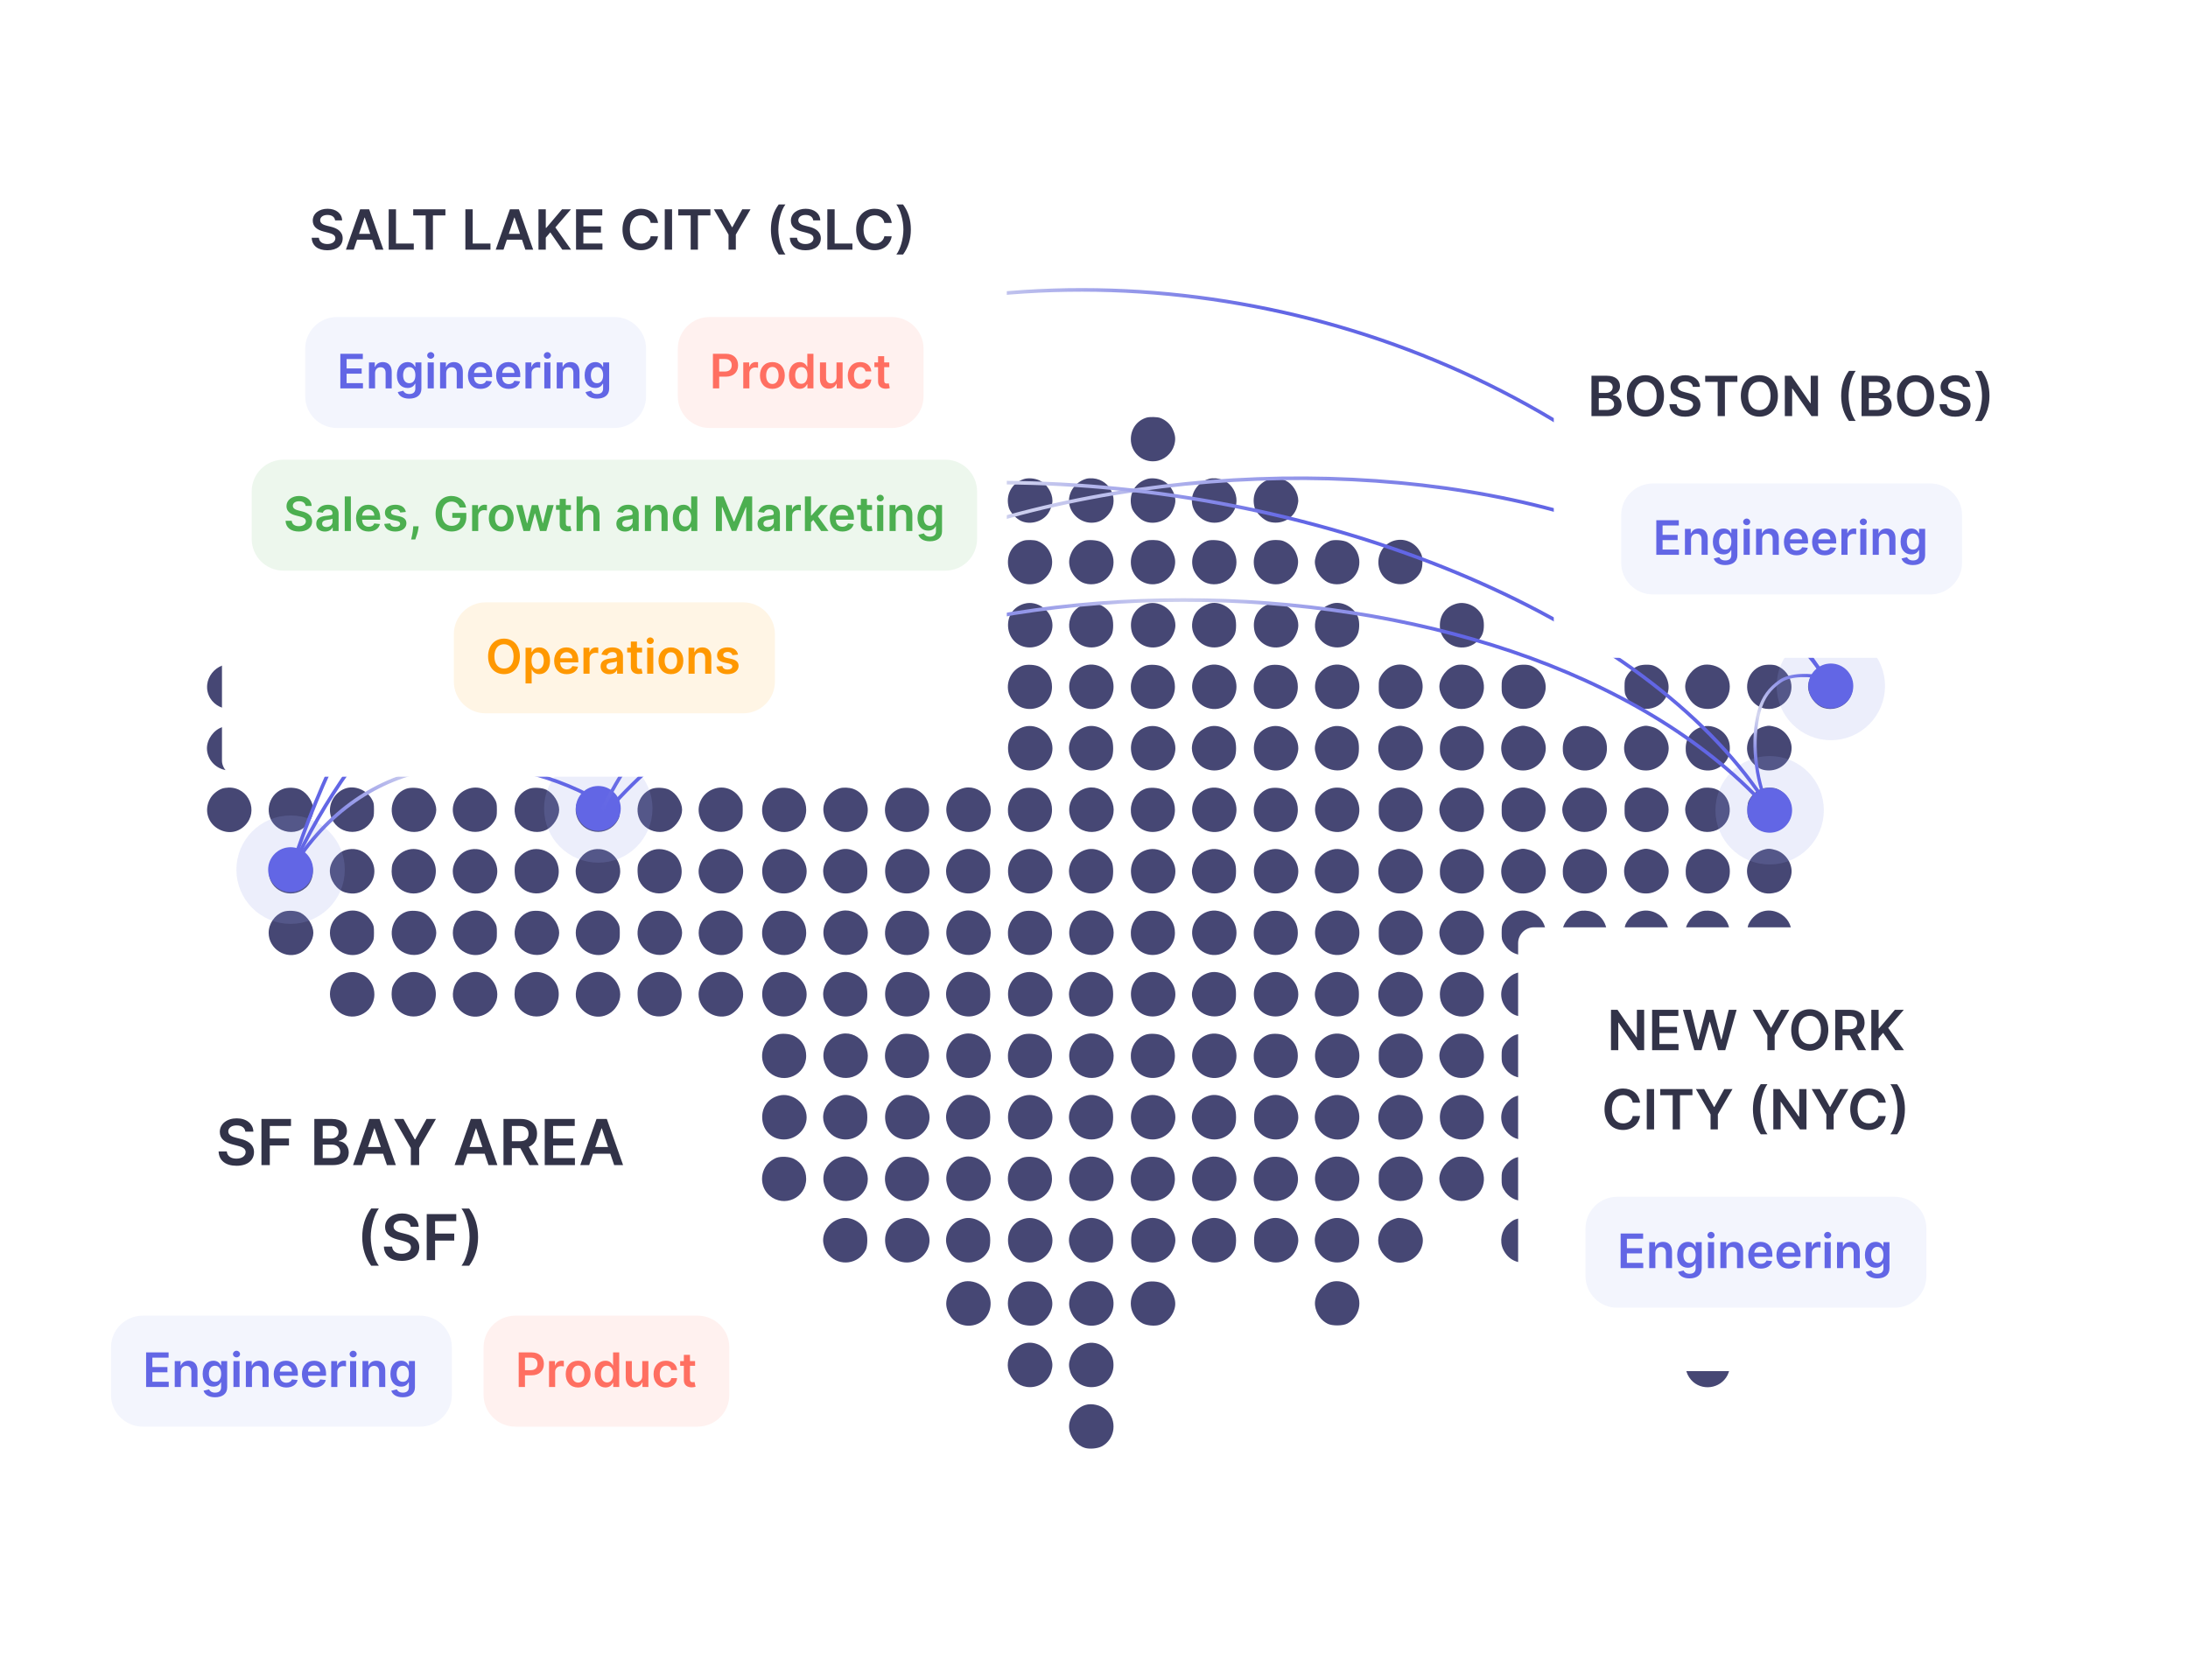 <svg fill="none" height="424" viewBox="0 0 552 424" width="552" xmlns="http://www.w3.org/2000/svg" xmlns:xlink="http://www.w3.org/1999/xlink"><filter id="a" color-interpolation-filters="sRGB" filterUnits="userSpaceOnUse" height="268.379" width="438.796" x="48.204" y="101.172"><feFlood flood-opacity="0" result="BackgroundImageFix"/><feBlend in="SourceGraphic" in2="BackgroundImageFix" mode="normal" result="shape"/><feGaussianBlur result="effect1_foregroundBlur_18375_179664" stdDeviation="2"/></filter><filter id="b" color-interpolation-filters="sRGB" filterUnits="userSpaceOnUse" height="208" width="216" x="335" y="185"><feFlood flood-opacity="0" result="BackgroundImageFix"/><feColorMatrix in="SourceAlpha" result="hardAlpha" type="matrix" values="0 0 0 0 0 0 0 0 0 0 0 0 0 0 0 0 0 0 127 0"/><feOffset dy="7"/><feGaussianBlur stdDeviation="24"/><feColorMatrix type="matrix" values="0 0 0 0 0.745 0 0 0 0 0.749 0 0 0 0 0.898 0 0 0 0.4 0"/><feBlend in2="BackgroundImageFix" mode="normal" result="effect1_dropShadow_18375_179664"/><feColorMatrix in="SourceAlpha" result="hardAlpha" type="matrix" values="0 0 0 0 0 0 0 0 0 0 0 0 0 0 0 0 0 0 127 0"/><feOffset dy="1"/><feGaussianBlur stdDeviation="10"/><feColorMatrix type="matrix" values="0 0 0 0 0.745 0 0 0 0 0.749 0 0 0 0 0.898 0 0 0 0.4 0"/><feBlend in2="effect1_dropShadow_18375_179664" mode="normal" result="effect2_dropShadow_18375_179664"/><feBlend in="SourceGraphic" in2="effect2_dropShadow_18375_179664" mode="normal" result="shape"/></filter><filter id="c" color-interpolation-filters="sRGB" filterUnits="userSpaceOnUse" height="180" width="234" x="-11" y="227"><feFlood flood-opacity="0" result="BackgroundImageFix"/><feColorMatrix in="SourceAlpha" result="hardAlpha" type="matrix" values="0 0 0 0 0 0 0 0 0 0 0 0 0 0 0 0 0 0 127 0"/><feOffset dy="7"/><feGaussianBlur stdDeviation="16"/><feColorMatrix type="matrix" values="0 0 0 0 0.745 0 0 0 0 0.749 0 0 0 0 0.898 0 0 0 0.4 0"/><feBlend in2="BackgroundImageFix" mode="normal" result="effect1_dropShadow_18375_179664"/><feColorMatrix in="SourceAlpha" result="hardAlpha" type="matrix" values="0 0 0 0 0 0 0 0 0 0 0 0 0 0 0 0 0 0 127 0"/><feOffset dy="1"/><feGaussianBlur stdDeviation="10"/><feColorMatrix type="matrix" values="0 0 0 0 0.745 0 0 0 0 0.749 0 0 0 0 0.898 0 0 0 0.4 0"/><feBlend in2="effect1_dropShadow_18375_179664" mode="normal" result="effect2_dropShadow_18375_179664"/><feBlend in="SourceGraphic" in2="effect2_dropShadow_18375_179664" mode="normal" result="shape"/></filter><filter id="d" color-interpolation-filters="sRGB" filterUnits="userSpaceOnUse" height="260" width="294" x="8" y="-17"><feFlood flood-opacity="0" result="BackgroundImageFix"/><feColorMatrix in="SourceAlpha" result="hardAlpha" type="matrix" values="0 0 0 0 0 0 0 0 0 0 0 0 0 0 0 0 0 0 127 0"/><feOffset dy="7"/><feGaussianBlur stdDeviation="24"/><feColorMatrix type="matrix" values="0 0 0 0 0.745 0 0 0 0 0.749 0 0 0 0 0.898 0 0 0 0.4 0"/><feBlend in2="BackgroundImageFix" mode="normal" result="effect1_dropShadow_18375_179664"/><feColorMatrix in="SourceAlpha" result="hardAlpha" type="matrix" values="0 0 0 0 0 0 0 0 0 0 0 0 0 0 0 0 0 0 127 0"/><feOffset dy="1"/><feGaussianBlur stdDeviation="10"/><feColorMatrix type="matrix" values="0 0 0 0 0.745 0 0 0 0 0.749 0 0 0 0 0.898 0 0 0 0.4 0"/><feBlend in2="effect1_dropShadow_18375_179664" mode="normal" result="effect2_dropShadow_18375_179664"/><feBlend in="SourceGraphic" in2="effect2_dropShadow_18375_179664" mode="normal" result="shape"/></filter><filter id="e" color-interpolation-filters="sRGB" filterUnits="userSpaceOnUse" height="188" width="216" x="344" y="25"><feFlood flood-opacity="0" result="BackgroundImageFix"/><feColorMatrix in="SourceAlpha" result="hardAlpha" type="matrix" values="0 0 0 0 0 0 0 0 0 0 0 0 0 0 0 0 0 0 127 0"/><feOffset dy="7"/><feGaussianBlur stdDeviation="24"/><feColorMatrix type="matrix" values="0 0 0 0 0.745 0 0 0 0 0.749 0 0 0 0 0.898 0 0 0 0.4 0"/><feBlend in2="BackgroundImageFix" mode="normal" result="effect1_dropShadow_18375_179664"/><feColorMatrix in="SourceAlpha" result="hardAlpha" type="matrix" values="0 0 0 0 0 0 0 0 0 0 0 0 0 0 0 0 0 0 127 0"/><feOffset dy="1"/><feGaussianBlur stdDeviation="10"/><feColorMatrix type="matrix" values="0 0 0 0 0.745 0 0 0 0 0.749 0 0 0 0 0.898 0 0 0 0.4 0"/><feBlend in2="effect1_dropShadow_18375_179664" mode="normal" result="effect2_dropShadow_18375_179664"/><feBlend in="SourceGraphic" in2="effect2_dropShadow_18375_179664" mode="normal" result="shape"/></filter><linearGradient id="f"><stop offset="0" stop-color="#d7d9ef"/><stop offset="1" stop-color="#6266e5"/></linearGradient><radialGradient id="g" cx="0" cy="0" gradientTransform="matrix(9.291 8.312 -11.039 12.339 444.045 180.315)" gradientUnits="userSpaceOnUse" r="1" xlink:href="#f"/><radialGradient id="h" cx="0" cy="0" gradientTransform="matrix(-52.658 34.536 -46.446 -70.817 298.697 159.93)" gradientUnits="userSpaceOnUse" r="1" xlink:href="#f"/><radialGradient id="i" cx="0" cy="0" gradientTransform="matrix(-103.594 65.623 -107.83 -170.221 259.775 147.258)" gradientUnits="userSpaceOnUse" r="1" xlink:href="#f"/><radialGradient id="j" cx="0" cy="0" gradientTransform="matrix(-67.638 22.266 -30.306 -92.063 254.21 128.121)" gradientUnits="userSpaceOnUse" r="1" xlink:href="#f"/><radialGradient id="k" cx="0" cy="0" gradientTransform="matrix(-74.901 20.903 -31.995 -114.648 239.23 59.731)" gradientUnits="userSpaceOnUse" r="1" xlink:href="#f"/><radialGradient id="l" cx="0" cy="0" gradientTransform="matrix(-4.993 -20.221 40.122 -9.908 105.77 192.193)" gradientUnits="userSpaceOnUse" r="1" xlink:href="#f"/><clipPath id="m"><path d="m0 0h552v424h-552z"/></clipPath><g clip-path="url(#m)"><g filter="url(#a)"><path clip-rule="evenodd" d="m86.892 105.511c-1.202.442-2.279 1.399-2.961 2.632-.528.955-.613 1.326-.609 2.671.004 1.2.111 1.763.46 2.424 1.841 3.482 6.304 4.257 8.996 1.562 2.447-2.45 2.181-6.397-.574-8.501-1.453-1.109-3.578-1.424-5.312-.788zm15.883-.127c-4.152 1.265-5.376 6.741-2.144 9.589 2.376 2.093 5.752 1.902 7.86-.444 2.617-2.914 1.72-7.179-1.861-8.848-1.072-.5-2.761-.63-3.855-.297zm15.126.127c-1.202.442-2.279 1.399-2.961 2.632-.529.955-.613 1.326-.609 2.671.004 1.2.111 1.763.46 2.424 1.841 3.482 6.304 4.257 8.997 1.562 2.447-2.45 2.18-6.397-.575-8.501-1.453-1.109-3.578-1.424-5.312-.788zm15.883-.127c-2.405.733-3.942 2.847-3.947 5.43-.009 5.135 6.119 7.529 9.636 3.765 2.66-2.846 1.758-7.224-1.834-8.898-1.072-.5-2.761-.63-3.855-.297zm15.126.127c-1.202.442-2.279 1.399-2.961 2.632-.529.955-.613 1.326-.609 2.671.004 1.2.111 1.763.46 2.424 1.841 3.482 6.304 4.257 8.997 1.562 2.447-2.45 2.18-6.397-.575-8.501-1.453-1.109-3.578-1.424-5.312-.788zm140.335-.127c-2.408.734-3.94 2.844-3.949 5.442-.011 3.337 2.821 5.895 6.145 5.552 2.205-.228 4.168-1.873 4.79-4.016.433-1.492.314-2.649-.43-4.172-.593-1.213-1.744-2.23-3.083-2.724-.747-.276-2.686-.321-3.473-.082zm186.185.112c-2.823 1.007-4.332 4.251-3.352 7.205 1.27 3.826 6.344 4.955 9.241 2.055 1.154-1.154 1.567-2.191 1.572-3.942.004-1.345-.08-1.716-.609-2.671-1.359-2.456-4.253-3.574-6.852-2.647zm-403.829 15.492c-2.406.857-3.815 2.815-3.815 5.299 0 3.252 2.356 5.619 5.591 5.619 2.539 0 4.647-1.625 5.379-4.148 1.227-4.223-3.023-8.243-7.156-6.77zm15.734-.103c-1.058.298-1.324.464-2.51 1.575-.878.823-1.612 2.524-1.612 3.74 0 4.89 5.746 7.518 9.348 4.276 1.383-1.244 1.96-2.629 1.85-4.439-.097-1.591-.527-2.595-1.575-3.675-1.384-1.427-3.583-2.017-5.501-1.477zm15.275.103c-2.303.821-3.79 2.797-3.817 5.073-.041 3.385 2.314 5.845 5.594 5.845 4.011 0 6.703-4.118 5.139-7.864-1.069-2.561-4.299-3.987-6.916-3.054zm15.734-.103c-1.058.298-1.324.464-2.51 1.575-.879.823-1.612 2.524-1.612 3.74 0 4.89 5.746 7.518 9.348 4.276 1.383-1.244 1.96-2.629 1.85-4.439-.097-1.591-.528-2.595-1.575-3.675-1.384-1.427-3.582-2.017-5.501-1.477zm15.275.103c-2.359.841-3.788 2.774-3.788 5.124 0 1.727.481 3.045 1.493 4.088 1.136 1.172 2.412 1.706 4.072 1.706 4.011 0 6.703-4.118 5.139-7.864-1.069-2.561-4.299-3.987-6.916-3.054zm15.737-.104c-2.275.64-4.125 3.033-4.125 5.334 0 4.872 5.754 7.493 9.348 4.258 1.383-1.244 1.96-2.629 1.85-4.439-.097-1.591-.528-2.595-1.575-3.675-1.383-1.426-3.583-2.017-5.498-1.478zm15.272.104c-2.359.841-3.788 2.774-3.788 5.124 0 1.727.481 3.045 1.493 4.088 1.136 1.172 2.412 1.706 4.072 1.706 4.011 0 6.703-4.118 5.139-7.864-1.069-2.561-4.299-3.987-6.916-3.054zm15.737-.104c-2.275.64-4.125 3.033-4.125 5.334 0 4.872 5.754 7.493 9.348 4.258 1.383-1.244 1.96-2.629 1.85-4.439-.097-1.591-.528-2.595-1.575-3.675-1.383-1.426-3.583-2.017-5.498-1.478zm15.921.009c-2.537.828-4.021 2.817-4.021 5.391 0 1.545.389 2.578 1.39 3.693 1.179 1.312 2.502 1.929 4.14 1.929 4.844.001 7.441-5.646 4.26-9.263-1.438-1.635-3.865-2.371-5.769-1.75zm15.854-.105c-1.971.513-3.63 2.044-4.164 3.843-.399 1.348-.392 2.132.033 3.449.928 2.878 3.999 4.435 7.044 3.573 1.339-.379 3.224-2.196 3.598-3.469 1.069-3.637-1.241-7.162-4.899-7.475-.543-.046-1.269-.011-1.612.079zm15.124.115c-3.095 1.006-4.688 4.092-3.743 7.251.332 1.108 1.81 2.712 3.028 3.285 2.133 1.004 5.006.36 6.574-1.473.754-.882 1.389-2.536 1.389-3.618 0-1.995-1.422-4.247-3.213-5.09-1.232-.58-2.895-.726-4.035-.355zm15.885-.115c-2.571.669-4.475 3.034-4.475 5.56 0 2.975 2.637 5.558 5.675 5.558 1.674 0 2.985-.606 4.174-1.929 3.065-3.414.849-8.874-3.762-9.268-.543-.046-1.269-.011-1.612.079zm15.124.115c-3.095 1.006-4.688 4.092-3.743 7.251.332 1.108 1.81 2.712 3.028 3.285 2.133 1.004 5.006.36 6.574-1.473.754-.882 1.389-2.536 1.389-3.618 0-1.995-1.422-4.247-3.213-5.09-1.232-.58-2.895-.726-4.035-.355zm15.885-.115c-2.571.669-4.475 3.034-4.475 5.56 0 2.975 2.637 5.558 5.675 5.558 1.674 0 2.985-.606 4.174-1.929 3.065-3.414.849-8.874-3.762-9.268-.543-.046-1.269-.011-1.612.079zm15.124.115c-3.095 1.006-4.688 4.092-3.743 7.251.332 1.108 1.81 2.712 3.028 3.285 2.133 1.004 5.006.36 6.574-1.473.754-.882 1.389-2.536 1.389-3.618 0-1.995-1.422-4.247-3.213-5.09-1.232-.58-2.895-.726-4.035-.355zm15.885-.115c-2.571.669-4.475 3.034-4.475 5.56 0 2.975 2.637 5.558 5.675 5.558 1.674 0 2.985-.606 4.174-1.929 3.065-3.414.849-8.874-3.762-9.268-.543-.046-1.269-.011-1.612.079zm15.124.115c-3.107 1.01-4.68 4.075-3.738 7.281.374 1.273 2.259 3.09 3.598 3.469 3.046.862 6.116-.695 7.044-3.573.189-.586.344-1.365.344-1.732 0-1.995-1.422-4.247-3.213-5.09-1.232-.58-2.895-.726-4.035-.355zm140.337-.114c-3.202.842-5.061 3.941-4.181 6.969 1.221 4.204 6.326 5.58 9.377 2.527 2.064-2.067 2.169-5.456.238-7.742-1.111-1.316-3.8-2.184-5.434-1.754zm14.97.183c-4.174 1.491-5.194 6.65-1.891 9.56 3.596 3.169 9.293.513 9.293-4.332 0-1.96-1.59-4.316-3.431-5.086-1.206-.505-2.797-.561-3.971-.142zm-403.832 15.451c-4.16 1.267-5.382 6.735-2.143 9.589 2.376 2.093 5.752 1.902 7.86-.445 2.617-2.913 1.72-7.178-1.861-8.847-1.072-.5-2.762-.63-3.856-.297zm15.127.127c-1.202.441-2.279 1.398-2.961 2.632-.528.955-.613 1.326-.609 2.671.004 1.199.111 1.763.46 2.424 1.841 3.482 6.304 4.257 8.996 1.562 2.447-2.45 2.181-6.398-.574-8.501-1.453-1.109-3.578-1.425-5.312-.788zm15.883-.127c-4.152 1.264-5.376 6.74-2.144 9.589 2.351 2.071 5.687 1.903 7.833-.394 2.66-2.846 1.758-7.224-1.834-8.898-1.072-.5-2.761-.63-3.855-.297zm15.126.127c-1.202.441-2.279 1.398-2.961 2.632-.529.955-.613 1.326-.609 2.671.004 1.199.111 1.763.46 2.424 1.841 3.482 6.304 4.257 8.997 1.562 2.447-2.45 2.18-6.398-.575-8.501-1.453-1.109-3.578-1.425-5.312-.788zm15.883-.127c-2.405.732-3.942 2.847-3.947 5.43-.009 5.135 6.119 7.529 9.636 3.765 2.66-2.846 1.758-7.224-1.834-8.898-1.072-.5-2.761-.63-3.855-.297zm15.126.127c-1.202.441-2.279 1.398-2.961 2.632-.529.955-.613 1.326-.609 2.671.004 1.199.111 1.763.46 2.424 1.841 3.482 6.304 4.257 8.997 1.562 2.447-2.45 2.18-6.398-.575-8.501-1.453-1.109-3.578-1.425-5.312-.788zm15.883-.127c-2.405.732-3.942 2.847-3.947 5.43-.01 5.135 6.119 7.529 9.636 3.765 2.66-2.846 1.758-7.224-1.834-8.898-1.072-.5-2.761-.63-3.855-.297zm15.126.127c-1.202.441-2.279 1.398-2.961 2.632-.529.955-.613 1.326-.609 2.671.004 1.199.111 1.763.46 2.424 1.841 3.482 6.304 4.257 8.997 1.562 2.447-2.45 2.18-6.398-.575-8.501-1.453-1.109-3.578-1.425-5.312-.788zm16.299-.137c-2.448.794-3.94 2.855-3.949 5.451-.011 3.314 2.744 5.856 6.023 5.559 1.5-.136 2.605-.701 3.701-1.891 2.49-2.703 1.608-7.166-1.736-8.786-.88-.426-3.171-.615-4.039-.333zm15.259.079c-1.366.53-2.493 1.531-3.083 2.737-.744 1.523-.863 2.68-.43 4.172.866 2.982 3.99 4.675 7.007 3.797 4.858-1.414 5.341-8.096.756-10.478-.847-.441-3.356-.575-4.25-.228zm15.75-.069c-2.408.733-3.94 2.844-3.949 5.441-.011 3.314 2.744 5.856 6.023 5.559 1.5-.136 2.605-.701 3.701-1.891 2.666-2.894 1.455-7.641-2.302-9.027-.747-.276-2.686-.322-3.473-.082zm15.259.069c-1.366.53-2.493 1.531-3.083 2.737-.744 1.523-.863 2.68-.43 4.172.401 1.378 1.608 2.831 2.903 3.492 1.892.967 4.462.64 6.116-.777 2.994-2.566 2.414-7.494-1.097-9.314-1.006-.521-3.427-.691-4.409-.31zm15.75-.069c-2.408.733-3.94 2.844-3.949 5.441-.011 3.314 2.744 5.856 6.023 5.559 1.5-.136 2.605-.701 3.701-1.891 2.666-2.894 1.455-7.641-2.302-9.027-.747-.276-2.686-.322-3.473-.082zm15.259.069c-1.366.53-2.493 1.531-3.083 2.737-.744 1.523-.863 2.68-.43 4.172.401 1.378 1.608 2.831 2.903 3.492 1.892.967 4.462.64 6.116-.777 2.994-2.566 2.414-7.494-1.097-9.314-1.006-.521-3.427-.691-4.409-.31zm15.75-.069c-2.408.733-3.94 2.844-3.949 5.441-.011 3.314 2.744 5.856 6.023 5.559 2.296-.209 4.275-1.829 4.912-4.022.433-1.492.314-2.649-.43-4.172-.593-1.213-1.744-2.23-3.083-2.724-.747-.276-2.686-.322-3.473-.082zm15.259.069c-2.831 1.099-4.339 4.064-3.513 6.908.401 1.379 1.608 2.832 2.903 3.493 1.892.967 4.462.64 6.116-.777 2.994-2.566 2.414-7.494-1.097-9.314-1.006-.521-3.427-.691-4.409-.31zm15.489.034c-2.261.808-3.687 2.87-3.69 5.338-.005 3.34 2.824 5.896 6.147 5.553 2.205-.228 4.168-1.873 4.79-4.016.433-1.492.314-2.649-.43-4.172-.593-1.213-1.744-2.23-3.083-2.724-.896-.331-2.778-.32-3.734.021zm15.549-.034c-1.841.747-2.995 1.988-3.543 3.812-.38 1.263-.375 1.839.028 3.197.38 1.282 1.631 2.756 2.876 3.392 1.892.967 4.462.64 6.116-.777 2.994-2.566 2.414-7.494-1.097-9.314-1.005-.52-3.437-.693-4.38-.31zm15.852.042c-2.823 1.008-4.332 4.251-3.352 7.205 1.27 3.827 6.344 4.956 9.241 2.056 1.154-1.154 1.567-2.191 1.572-3.942.004-1.345-.08-1.716-.609-2.671-1.359-2.456-4.253-3.575-6.852-2.648zm77.18.173c-3.6 1.723-4.494 6.065-1.834 8.911 3.517 3.764 9.646 1.37 9.636-3.765-.006-3.167-2.118-5.384-5.3-5.564-1.218-.069-1.629 0-2.502.418zm15.847-.173c-2.823 1.008-4.332 4.251-3.352 7.205 1.27 3.827 6.344 4.956 9.241 2.056 1.154-1.154 1.567-2.191 1.572-3.942.004-1.345-.08-1.716-.609-2.671-1.359-2.456-4.253-3.575-6.852-2.648zm15.162.173c-3.589 1.718-4.478 5.947-1.861 8.86 2.108 2.347 5.484 2.538 7.86.445 2.336-2.059 2.471-5.805.29-8.083-1.021-1.067-2.129-1.547-3.787-1.64-1.218-.069-1.629 0-2.502.418zm-387.618 15.629c-2.625.731-4.178 2.764-4.178 5.47 0 4.92 5.676 7.374 9.428 4.077 1.711-1.504 2.235-4.508 1.154-6.619-1.193-2.329-3.978-3.603-6.404-2.928zm15.203.084c-2.145.648-3.954 3.057-3.954 5.264 0 3.141 2.569 5.696 5.723 5.692 1.505-.002 2.47-.386 3.652-1.453 2.457-2.216 2.487-5.921.067-8.238-1.473-1.41-3.479-1.872-5.488-1.265zm15.807-.084c-2.625.731-4.178 2.764-4.178 5.47 0 4.865 5.579 7.344 9.349 4.155 2.342-1.981 2.399-6.105.113-8.275-1.285-1.22-3.614-1.815-5.284-1.35zm15.202.084c-2.18.659-3.954 3.068-3.954 5.369 0 3.034 2.619 5.591 5.723 5.587 1.506-.002 2.47-.386 3.652-1.453 2.456-2.216 2.487-5.921.067-8.238-1.473-1.41-3.479-1.872-5.488-1.265zm15.774-.075c-1.754.486-3.275 1.864-3.9 3.531-.357.953-.26 3.261.177 4.226 1.932 4.257 8.015 4.384 10.163.212 1.082-2.103.592-5.001-1.123-6.628-1.295-1.23-3.613-1.814-5.317-1.341zm15.235.075c-2.18.659-3.954 3.068-3.954 5.369 0 3.034 2.619 5.591 5.723 5.587 1.505-.002 2.47-.386 3.652-1.453 2.456-2.216 2.487-5.921.067-8.238-1.473-1.41-3.479-1.872-5.488-1.265zm15.774-.075c-1.754.486-3.275 1.864-3.9 3.531-.357.953-.26 3.261.177 4.226 1.932 4.257 8.015 4.384 10.163.212 1.082-2.103.592-5.001-1.123-6.628-1.295-1.23-3.613-1.814-5.317-1.341zm15.235.075c-2.18.659-3.954 3.068-3.954 5.369 0 3.745 3.989 6.549 7.579 5.326 1.947-.663 3.653-3.088 3.657-5.198.003-1.663-.382-2.664-1.496-3.884-1.562-1.71-3.592-2.276-5.786-1.613zm16.19-.078c-2.68.751-4.268 3.023-4.079 5.832.205 3.03 2.498 5.211 5.475 5.206 3.109-.006 5.723-2.559 5.723-5.591 0-3.569-3.705-6.404-7.119-5.447zm15.548 0c-2.066.679-3.43 1.973-3.959 3.757-.59 1.989-.193 3.864 1.14 5.38 2.64 3.002 7.517 2.34 9.308-1.263.527-1.058.525-3.799-.002-4.86-1.185-2.383-4.178-3.774-6.487-3.014zm15.461 0c-2.664.747-4.267 3.039-4.079 5.832.205 3.03 2.498 5.211 5.475 5.206 3.109-.006 5.723-2.559 5.723-5.591 0-3.569-3.705-6.404-7.119-5.447zm15.548 0c-2.066.679-3.43 1.973-3.959 3.757-.59 1.989-.193 3.864 1.14 5.38 2.64 3.002 7.517 2.34 9.308-1.263.539-1.083.525-3.798-.025-4.906-1.165-2.351-4.16-3.726-6.464-2.968zm15.461 0c-2.664.747-4.267 3.039-4.079 5.832.205 3.03 2.498 5.211 5.475 5.206 3.109-.006 5.723-2.559 5.723-5.591 0-3.569-3.705-6.404-7.119-5.447zm15.548 0c-2.066.679-3.43 1.973-3.959 3.757-.59 1.989-.193 3.864 1.14 5.38 2.644 3.007 7.513 2.349 9.306-1.257.541-1.089.529-3.8-.023-4.912-1.165-2.351-4.16-3.726-6.464-2.968zm15.461 0c-2.664.747-4.267 3.039-4.079 5.832.103 1.524.546 2.525 1.586 3.58 2.252 2.286 6.024 2.159 8.164-.275.847-.962 1.448-2.495 1.448-3.69 0-3.569-3.705-6.404-7.119-5.447zm15.548 0c-2.066.679-3.43 1.973-3.959 3.757-.59 1.989-.193 3.864 1.14 5.38 2.644 3.007 7.513 2.349 9.305-1.257.542-1.089.53-3.8-.022-4.912-1.165-2.351-4.16-3.726-6.464-2.968zm15.465-.001c-2.647.742-4.27 3.06-4.083 5.833.103 1.524.547 2.525 1.586 3.58 2.252 2.286 6.024 2.159 8.164-.275.847-.962 1.448-2.495 1.448-3.69 0-3.567-3.705-6.405-7.115-5.448zm15.544.001c-2.066.679-3.43 1.973-3.959 3.757-.59 1.989-.193 3.864 1.14 5.38 2.643 3.006 7.56 2.34 9.294-1.257.53-1.101.619-3.101.194-4.381-.86-2.594-4.159-4.325-6.669-3.499zm31.682-.063c-2.747.675-4.395 2.742-4.394 5.51.001 1.167.11 1.671.55 2.525 1.758 3.415 6.285 4.135 8.988 1.428 1.135-1.136 1.561-2.214 1.561-3.953 0-1.738-.426-2.817-1.561-3.953-1.335-1.337-3.443-1.975-5.144-1.557zm62.018 0c-2.747.675-4.395 2.742-4.394 5.51.001 1.167.11 1.671.55 2.525 2.164 4.203 8.276 4.039 10.182-.274.496-1.122.535-3.238.08-4.328-1.045-2.504-3.927-4.045-6.418-3.433zm15.768-.077c-1.252.282-1.931.624-2.772 1.396-2.536 2.33-2.557 6.061-.048 8.325 1.183 1.067 2.147 1.451 3.652 1.453 3.154.004 5.723-2.551 5.723-5.692 0-2.284-1.82-4.64-4.072-5.27-1.257-.352-1.693-.389-2.483-.212zm15.241.077c-3.584.881-5.398 4.519-3.917 7.855 1.932 4.351 8.316 4.293 10.255-.094.496-1.122.535-3.238.08-4.328-1.045-2.504-3.927-4.045-6.418-3.433zm-404.661 15.681c-2.005.74-3.532 2.689-3.746 4.78-.532 5.195 5.83 8.227 9.518 4.536 2.916-2.919 1.795-7.958-2.064-9.274-1.089-.371-2.763-.39-3.707-.042zm15.75-.094c-4.193 1.377-5.387 6.743-2.138 9.605 1.713 1.51 4.276 1.871 6.222.878 1.76-.899 3.201-3.169 3.201-5.041 0-1.878-1.441-4.141-3.216-5.048-.914-.467-3.179-.686-4.069-.394zm15.259.094c-2.005.74-3.532 2.689-3.746 4.78-.532 5.195 5.83 8.227 9.518 4.536 2.916-2.919 1.795-7.958-2.064-9.274-1.089-.371-2.763-.39-3.707-.042zm15.247.131c-4.773 1.926-4.539 8.922.354 10.549 1.286.428 3.064.305 4.232-.291 1.76-.899 3.202-3.169 3.202-5.041 0-1.878-1.442-4.141-3.217-5.048-1.215-.621-3.262-.697-4.571-.169zm15.762-.131c-2.694.994-4.345 4.064-3.624 6.735 1.315 4.869 7.813 5.72 10.374 1.358.503-.856.572-1.188.572-2.745 0-1.556-.069-1.888-.572-2.744-1.376-2.343-4.35-3.49-6.75-2.604zm15.415.048c-3.918 1.449-4.901 6.818-1.744 9.523 1.7 1.457 4.248 1.795 6.162.818 1.76-.899 3.202-3.169 3.202-5.041 0-1.878-1.442-4.141-3.217-5.048-1.093-.559-3.241-.682-4.403-.252zm15.594-.048c-2.694.994-4.345 4.064-3.624 6.735 1.315 4.869 7.813 5.72 10.374 1.358.503-.856.572-1.188.572-2.745 0-1.556-.069-1.888-.572-2.744-1.376-2.343-4.35-3.49-6.75-2.604zm15.415.048c-3.918 1.449-4.901 6.818-1.744 9.523 1.7 1.457 4.248 1.795 6.162.818 1.76-.899 3.202-3.169 3.202-5.041 0-1.878-1.442-4.141-3.217-5.048-1.093-.559-3.241-.682-4.403-.252zm14.934.319c-2.392 1.196-3.638 3.873-2.964 6.368 1.315 4.869 7.813 5.72 10.374 1.358.503-.856.572-1.188.572-2.745 0-1.556-.069-1.888-.572-2.744-1.578-2.687-4.654-3.616-7.41-2.237zm16.491-.319c-3.049 1.128-4.527 4.851-3.08 7.759 2.644 5.309 10.582 3.465 10.582-2.459 0-2.232-1.095-4.024-3.08-5.038-1.112-.569-3.25-.695-4.422-.262zm15.199.173c-2.905 1.354-4.125 4.556-2.843 7.458 1.478 3.343 5.944 4.331 8.744 1.932 2.572-2.203 2.574-6.32.005-8.521-1.646-1.411-4.001-1.757-5.906-.869zm15.81-.173c-3.049 1.128-4.527 4.851-3.08 7.759 2.644 5.309 10.582 3.465 10.582-2.459 0-2.232-1.095-4.024-3.08-5.038-1.112-.569-3.25-.695-4.422-.262zm15.678-.025c-2.729.975-4.317 3.739-3.709 6.457 1.17 5.233 8.131 6.111 10.513 1.327 2.182-4.384-2.221-9.42-6.804-7.784zm15.331.025c-3.049 1.128-4.527 4.851-3.08 7.759 2.644 5.309 10.582 3.465 10.582-2.459 0-2.232-1.095-4.024-3.08-5.038-1.112-.569-3.25-.695-4.422-.262zm15.678-.025c-2.729.975-4.317 3.739-3.709 6.457.94 4.202 5.9 5.9 9.136 3.127 2.55-2.185 2.572-6.313.046-8.477-1.525-1.307-3.688-1.744-5.473-1.107zm15.331.025c-2.155.797-3.618 2.94-3.618 5.3 0 1.063.122 1.623.538 2.459 2.644 5.309 10.582 3.465 10.582-2.459 0-2.232-1.095-4.024-3.08-5.038-1.112-.569-3.25-.695-4.422-.262zm15.678-.025c-2.729.975-4.317 3.739-3.709 6.457.94 4.202 5.9 5.9 9.136 3.127 2.55-2.185 2.572-6.313.046-8.477-1.525-1.307-3.688-1.744-5.473-1.107zm15.331.025c-2.155.797-3.618 2.94-3.618 5.3 0 1.063.122 1.623.538 2.459 2.644 5.309 10.582 3.465 10.582-2.459 0-2.232-1.095-4.024-3.08-5.038-1.112-.569-3.25-.695-4.422-.262zm15.678-.025c-2.729.975-4.317 3.739-3.709 6.457.94 4.202 5.9 5.9 9.136 3.127 2.55-2.185 2.572-6.313.046-8.477-1.525-1.307-3.688-1.744-5.473-1.107zm15.763.032c-1.143.407-2.27 1.378-2.958 2.549-.503.856-.572 1.188-.572 2.744 0 1.557.069 1.889.572 2.745 1.165 1.984 3.153 3.025 5.389 2.822 5.638-.512 7.077-8.02 2.021-10.548-1.454-.728-2.98-.834-4.452-.312zm15.927-.136c-2.288.696-4.161 3.14-4.161 5.429 0 1.872 1.442 4.142 3.202 5.041 1.914.977 4.462.639 6.163-.818 3.194-2.736 2.151-8.165-1.83-9.523-.997-.34-2.493-.398-3.374-.129zm15.082.136c-1.143.407-2.27 1.378-2.958 2.549-.503.856-.572 1.188-.572 2.744 0 1.557.069 1.889.572 2.745 2.562 4.362 9.059 3.511 10.374-1.358.722-2.671-.93-5.741-3.624-6.735-.904-.334-2.774-.306-3.792.055zm31.009 0c-1.143.407-2.27 1.378-2.958 2.549-.503.856-.572 1.188-.572 2.744 0 1.557.069 1.889.572 2.745 2.562 4.362 9.059 3.511 10.374-1.358.722-2.671-.93-5.741-3.624-6.735-.904-.334-2.774-.306-3.792.055zm15.927-.136c-2.288.696-4.161 3.14-4.161 5.429 0 1.872 1.442 4.142 3.202 5.041 1.168.596 2.946.719 4.232.291 3.936-1.309 5.113-6.334 2.189-9.343-1.265-1.301-3.738-1.943-5.462-1.418zm15.082.136c-3.785 1.346-4.86 6.378-1.979 9.261 3.687 3.691 10.049.659 9.518-4.536-.215-2.091-1.742-4.04-3.747-4.78-.904-.334-2.774-.306-3.792.055zm15.927-.149c-2.334.767-4.161 3.155-4.161 5.442 0 1.872 1.442 4.142 3.202 5.041 1.946.993 4.509.632 6.222-.878 2.913-2.566 2.28-7.414-1.203-9.211-.904-.467-3.168-.686-4.06-.394zm-404.156 15.593c-2.19.662-3.954 3.057-3.954 5.369 0 3.051 2.601 5.591 5.723 5.587 1.505-.003 2.47-.386 3.652-1.453 2.457-2.216 2.487-5.922.067-8.238-1.473-1.41-3.479-1.873-5.488-1.265zm15.773-.076c-1.768.491-3.274 1.864-3.912 3.566-.128.341-.233 1.205-.233 1.919 0 4.842 5.59 7.312 9.349 4.132 1.791-1.515 2.348-4.536 1.236-6.697-1.207-2.345-3.98-3.602-6.44-2.92zm15.236.076c-2.145.648-3.954 3.057-3.954 5.264 0 3.141 2.569 5.696 5.723 5.692 1.505-.003 2.47-.386 3.652-1.453 2.457-2.216 2.487-5.922.067-8.238-1.473-1.41-3.479-1.873-5.488-1.265zm15.774-.076c-1.768.491-3.274 1.864-3.913 3.566-.128.341-.233 1.205-.233 1.919 0 4.842 5.59 7.312 9.349 4.132 1.791-1.515 2.348-4.536 1.236-6.697-1.208-2.345-3.98-3.602-6.44-2.92zm15.235.076c-2.18.659-3.954 3.068-3.954 5.369 0 3.745 3.989 6.549 7.579 5.326 2.007-.684 3.655-3.085 3.655-5.326 0-3.789-3.636-6.471-7.28-5.369zm15.774-.076c-1.754.487-3.275 1.865-3.9 3.531-.357.954-.26 3.262.177 4.226 1.932 4.258 8.015 4.385 10.163.213 1.082-2.103.592-5.001-1.123-6.628-1.295-1.23-3.613-1.815-5.317-1.342zm15.235.076c-2.18.659-3.954 3.068-3.954 5.369 0 3.745 3.989 6.549 7.579 5.326 2.007-.684 3.655-3.085 3.655-5.326 0-3.789-3.636-6.471-7.28-5.369zm15.774-.076c-1.754.487-3.275 1.865-3.9 3.531-.357.954-.26 3.262.177 4.226 1.932 4.258 8.015 4.385 10.163.213 1.082-2.103.592-5.001-1.123-6.628-1.295-1.23-3.613-1.815-5.317-1.342zm15.235.076c-2.18.659-3.954 3.068-3.954 5.369 0 3.745 3.989 6.549 7.579 5.326 2.007-.684 3.655-3.085 3.655-5.326 0-3.789-3.636-6.471-7.28-5.369zm16.19-.076c-2.675.743-4.268 3.019-4.079 5.83.206 3.047 2.481 5.211 5.475 5.205 3.109-.005 5.723-2.558 5.723-5.59 0-3.56-3.703-6.393-7.119-5.445zm15.548-.003c-2.066.68-3.43 1.974-3.959 3.758-.59 1.989-.193 3.864 1.14 5.38 2.64 3.001 7.517 2.34 9.308-1.263.527-1.059.525-3.799-.002-4.86-1.185-2.383-4.178-3.774-6.487-3.015zm15.461.003c-2.66.739-4.267 3.035-4.079 5.83.205 3.03 2.498 5.211 5.475 5.205 3.109-.005 5.723-2.558 5.723-5.59 0-3.56-3.703-6.393-7.119-5.445zm15.804-.065c-2.62.644-4.523 2.962-4.523 5.51 0 2.08 1.445 4.268 3.374 5.109 2.812 1.225 6.018.063 7.38-2.676.529-1.065.529-3.802 0-4.866-1.14-2.293-3.891-3.652-6.231-3.077zm15.205.065c-2.66.739-4.267 3.035-4.079 5.83.205 3.03 2.498 5.211 5.475 5.205 3.109-.005 5.723-2.558 5.723-5.59 0-3.56-3.703-6.393-7.119-5.445zm15.804-.065c-2.62.644-4.523 2.962-4.523 5.51 0 2.08 1.445 4.268 3.374 5.109 2.812 1.225 6.018.063 7.38-2.676.541-1.089.529-3.801-.023-4.913-1.121-2.261-3.872-3.604-6.208-3.03zm15.209.065c-2.643.733-4.27 3.056-4.083 5.83.205 3.03 2.498 5.211 5.475 5.205 3.109-.005 5.723-2.558 5.723-5.59 0-3.559-3.703-6.393-7.115-5.445zm15.8-.065c-2.62.644-4.523 2.962-4.523 5.51 0 2.08 1.445 4.268 3.374 5.109 2.812 1.225 6.018.063 7.379-2.676.542-1.089.53-3.801-.022-4.913-1.121-2.261-3.872-3.604-6.208-3.03zm15.209.062c-2.647.742-4.27 3.06-4.083 5.833.103 1.524.547 2.524 1.586 3.58 2.252 2.286 6.024 2.159 8.164-.275.847-.963 1.448-2.495 1.448-3.69 0-3.568-3.705-6.405-7.115-5.448zm15.8-.062c-2.037.501-3.669 1.98-4.215 3.82-.389 1.309-.388 2.074.003 3.392 1.157 3.898 6.406 5.205 9.294 2.314 1.172-1.173 1.529-2.111 1.529-4.016 0-1.906-.357-2.843-1.529-4.017-1.273-1.274-3.413-1.903-5.082-1.493zm16.185-.077c-1.252.281-1.931.624-2.772 1.396-2.558 2.35-2.558 6.031 0 8.382 1.112 1.021 2.157 1.416 3.708 1.402 3.019-.028 5.619-2.615 5.619-5.593 0-2.379-1.785-4.736-4.072-5.376-1.257-.352-1.693-.389-2.483-.211zm15.241.077c-2.747.675-4.395 2.742-4.394 5.51.001 1.167.11 1.671.55 2.525 1.758 3.415 6.285 4.135 8.988 1.428 1.135-1.136 1.561-2.215 1.561-3.953 0-1.739-.426-2.817-1.561-3.954-1.335-1.336-3.443-1.974-5.144-1.556zm15.768-.077c-1.252.281-1.931.624-2.772 1.396-2.558 2.35-2.558 6.031 0 8.382 1.112 1.021 2.157 1.416 3.708 1.402 3.019-.028 5.619-2.615 5.619-5.593 0-2.379-1.785-4.736-4.072-5.376-1.257-.352-1.693-.389-2.483-.211zm15.241.077c-2.747.675-4.395 2.742-4.394 5.51.001 1.167.11 1.671.55 2.525 1.759 3.417 6.285 4.135 8.991 1.426 1.102-1.103 1.594-2.323 1.594-3.951 0-1.629-.492-2.848-1.594-3.951-1.338-1.339-3.445-1.977-5.147-1.559zm15.768-.077c-1.918.431-3.397 1.594-4.192 3.295-1.02 2.183-.456 4.759 1.42 6.483 1.112 1.021 2.157 1.416 3.708 1.402 3.019-.028 5.619-2.615 5.619-5.593 0-2.379-1.785-4.736-4.072-5.376-1.257-.352-1.693-.389-2.483-.211zm15.237.078c-2.722.668-4.389 2.761-4.389 5.509 0 1.167.109 1.671.549 2.525 1.759 3.417 6.285 4.135 8.991 1.426 1.102-1.103 1.594-2.323 1.594-3.951 0-1.629-.492-2.848-1.594-3.951-1.339-1.34-3.445-1.977-5.151-1.558zm15.772-.078c-1.252.281-1.931.624-2.772 1.396-2.536 2.33-2.557 6.061-.048 8.325 1.183 1.067 2.147 1.45 3.652 1.453 3.154.004 5.723-2.551 5.723-5.692 0-2.284-1.82-4.641-4.072-5.271-1.257-.352-1.693-.389-2.483-.211zm-389.42 15.758c-1.23.454-2.444 1.492-3.047 2.605-1.555 2.873-.549 6.202 2.323 7.686 2.286 1.181 4.704.819 6.495-.975 3.565-3.568.99-9.652-4.053-9.576-.581.008-1.354.125-1.718.26zm15.246.131c-3.807 1.536-4.702 6.677-1.634 9.38 1.713 1.51 4.276 1.871 6.222.877 1.76-.898 3.201-3.168 3.201-5.04 0-1.878-1.441-4.141-3.216-5.048-1.217-.622-3.262-.698-4.573-.169zm15.763-.131c-2.693.994-4.345 4.064-3.624 6.735 1.315 4.869 7.813 5.72 10.374 1.358.503-.856.572-1.188.572-2.745 0-1.556-.069-1.888-.572-2.745-1.376-2.342-4.35-3.489-6.75-2.603zm15.415.048c-3.918 1.449-4.901 6.818-1.744 9.523 1.7 1.457 4.248 1.795 6.162.817 1.76-.898 3.202-3.168 3.202-5.04 0-1.878-1.442-4.141-3.217-5.048-1.093-.559-3.241-.682-4.403-.252zm14.934.318c-2.392 1.197-3.638 3.874-2.964 6.369 1.315 4.869 7.813 5.72 10.374 1.358.503-.856.572-1.188.572-2.745 0-1.556-.069-1.888-.572-2.745-1.578-2.686-4.654-3.615-7.41-2.237zm16.075-.318c-3.918 1.449-4.901 6.818-1.744 9.523 1.7 1.457 4.248 1.795 6.162.817 1.76-.898 3.202-3.168 3.202-5.04 0-1.878-1.442-4.141-3.217-5.048-1.093-.559-3.241-.682-4.403-.252zm14.934.318c-2.392 1.197-3.638 3.874-2.964 6.369 1.315 4.869 7.813 5.72 10.374 1.358.503-.856.572-1.188.572-2.745 0-1.556-.069-1.888-.572-2.745-1.578-2.686-4.654-3.615-7.41-2.237zm16.075-.318c-3.918 1.449-4.901 6.818-1.744 9.523 1.7 1.457 4.248 1.795 6.162.817 1.76-.898 3.202-3.168 3.202-5.04 0-1.878-1.442-4.141-3.217-5.048-1.093-.559-3.241-.682-4.403-.252zm14.934.318c-2.392 1.197-3.638 3.874-2.964 6.369 1.315 4.869 7.813 5.72 10.374 1.358.503-.856.572-1.188.572-2.745 0-1.556-.069-1.888-.572-2.745-1.578-2.686-4.654-3.615-7.41-2.237zm16.491-.318c-3.918 1.449-4.901 6.818-1.744 9.523 3.679 3.153 9.246.61 9.246-4.223 0-2.233-1.095-4.024-3.08-5.038-1.112-.569-3.25-.696-4.422-.262zm15.943-.13c-2.544.775-4.341 3.311-4.094 5.779.576 5.76 8.075 7.247 10.633 2.11 1.466-2.945-.067-6.703-3.165-7.76-.997-.34-2.493-.397-3.374-.129zm15.066.13c-3.049 1.127-4.527 4.851-3.08 7.759 2.644 5.309 10.582 3.465 10.582-2.459 0-2.233-1.095-4.024-3.08-5.038-1.112-.569-3.25-.696-4.422-.262zm15.678-.025c-2.729.975-4.317 3.739-3.709 6.457 1.17 5.232 8.131 6.11 10.513 1.327 2.182-4.384-2.221-9.421-6.804-7.784zm15.331.025c-2.155.797-3.618 2.94-3.618 5.3 0 1.063.122 1.623.538 2.459 2.644 5.309 10.582 3.465 10.582-2.459 0-2.233-1.095-4.024-3.08-5.038-1.112-.569-3.25-.696-4.422-.262zm15.678-.025c-2.729.975-4.317 3.739-3.709 6.457 1.17 5.232 8.131 6.11 10.513 1.327 2.182-4.384-2.221-9.421-6.804-7.784zm15.331.025c-2.155.797-3.618 2.94-3.618 5.3 0 1.063.122 1.623.538 2.459 2.644 5.309 10.582 3.465 10.582-2.459 0-2.233-1.095-4.024-3.08-5.038-1.112-.569-3.25-.696-4.422-.262zm15.678-.025c-2.729.975-4.317 3.739-3.709 6.457.94 4.202 5.9 5.899 9.136 3.127 2.55-2.185 2.572-6.313.046-8.477-1.525-1.307-3.688-1.745-5.473-1.107zm15.331.025c-2.155.797-3.618 2.94-3.618 5.3 0 1.063.122 1.623.538 2.459 2.644 5.309 10.582 3.465 10.582-2.459 0-2.233-1.095-4.024-3.08-5.038-1.112-.569-3.25-.696-4.422-.262zm15.678-.025c-2.729.975-4.317 3.739-3.709 6.457.947 4.234 5.9 5.899 9.182 3.087 3.19-2.733 2.143-8.163-1.834-9.52-1.152-.393-2.58-.402-3.639-.024zm15.763.032c-1.143.406-2.27 1.378-2.958 2.548-.503.857-.572 1.189-.572 2.745 0 1.557.069 1.889.572 2.745 1.165 1.984 3.153 3.024 5.389 2.822 5.638-.512 7.077-8.02 2.021-10.549-1.454-.727-2.98-.834-4.452-.311zm15.927-.137c-2.288.697-4.161 3.141-4.161 5.43 0 1.872 1.442 4.142 3.202 5.04 1.914.978 4.462.64 6.163-.817 3.194-2.737 2.151-8.166-1.83-9.524-.997-.34-2.493-.397-3.374-.129zm15.082.137c-1.143.406-2.27 1.378-2.958 2.548-.503.857-.572 1.189-.572 2.745 0 1.557.069 1.889.572 2.745 1.165 1.984 3.153 3.024 5.389 2.822 5.638-.512 7.077-8.02 2.021-10.549-1.454-.727-2.98-.834-4.452-.311zm15.927-.137c-2.288.697-4.161 3.141-4.161 5.43 0 1.872 1.442 4.142 3.202 5.04 1.914.978 4.462.64 6.163-.817 3.194-2.737 2.151-8.166-1.83-9.524-.997-.34-2.493-.397-3.374-.129zm15.082.137c-1.143.406-2.27 1.378-2.958 2.548-.503.857-.572 1.189-.572 2.745 0 1.557.069 1.889.572 2.745 1.596 2.718 4.701 3.631 7.474 2.198 4.121-2.129 4.084-7.85-.064-9.925-1.454-.727-2.98-.834-4.452-.311zm15.927-.137c-2.288.697-4.161 3.141-4.161 5.43 0 1.872 1.442 4.142 3.202 5.04 1.914.978 4.462.64 6.163-.817 3.194-2.737 2.151-8.166-1.83-9.524-.997-.34-2.493-.397-3.374-.129zm15.082.137c-1.143.406-2.27 1.378-2.958 2.548-.503.857-.572 1.189-.572 2.745 0 1.557.069 1.889.572 2.745 2.572 4.379 9.054 3.53 10.374-1.358.722-2.671-.93-5.741-3.624-6.735-.904-.334-2.774-.306-3.792.055zm-372.455 15.368c-1.768.491-3.274 1.863-3.912 3.565-.128.342-.233 1.206-.233 1.92 0 4.842 5.59 7.312 9.349 4.132 1.791-1.515 2.348-4.536 1.236-6.697-1.207-2.345-3.98-3.603-6.44-2.92zm15.236.075c-2.145.649-3.954 3.057-3.954 5.265 0 2.361 1.746 4.822 3.85 5.426 2.157.62 3.982.243 5.477-1.131 2.505-2.301 2.556-5.958.115-8.294-1.473-1.411-3.479-1.873-5.488-1.266zm15.774-.075c-1.768.491-3.274 1.863-3.913 3.565-.128.342-.233 1.206-.233 1.92 0 4.842 5.59 7.312 9.349 4.132 1.791-1.515 2.348-4.536 1.236-6.697-1.208-2.345-3.98-3.603-6.44-2.92zm15.235.075c-2.18.659-3.954 3.068-3.954 5.37 0 3.745 3.989 6.549 7.579 5.326 2.007-.684 3.655-3.086 3.655-5.326 0-3.79-3.636-6.471-7.28-5.37zm15.774-.075c-1.754.487-3.275 1.864-3.9 3.531-.357.953-.26 3.262.177 4.226 1.932 4.258 8.015 4.384 10.163.212 1.112-2.161.555-5.182-1.236-6.697-1.469-1.242-3.512-1.742-5.204-1.272zm15.235.075c-2.18.659-3.954 3.068-3.954 5.37 0 3.745 3.989 6.549 7.579 5.326 2.007-.684 3.655-3.086 3.655-5.326 0-3.79-3.636-6.471-7.28-5.37zm15.774-.075c-1.754.487-3.275 1.864-3.9 3.531-.357.953-.26 3.262.177 4.226 1.932 4.258 8.015 4.384 10.163.212 1.082-2.103.592-5-1.123-6.627-1.295-1.23-3.613-1.815-5.317-1.342zm15.547-.003c-1.382.455-2.106.914-2.897 1.84-.779.91-1.369 2.466-1.369 3.608 0 2.977 2.6 5.565 5.619 5.593 1.551.014 2.597-.381 3.708-1.403 2.505-2.301 2.556-5.958.115-8.294-1.386-1.327-3.531-1.884-5.176-1.344zm15.878.003c-2.66.738-4.267 3.035-4.079 5.83.206 3.047 2.481 5.21 5.475 5.205 3.109-.005 5.723-2.558 5.723-5.59 0-3.561-3.703-6.393-7.119-5.445zm15.804-.065c-2.62.644-4.523 2.961-4.523 5.51 0 2.08 1.445 4.267 3.374 5.108 2.812 1.226 6.018.064 7.38-2.676.529-1.064.529-3.801 0-4.865-1.14-2.293-3.891-3.652-6.231-3.077zm15.205.065c-2.66.738-4.267 3.035-4.079 5.83.206 3.047 2.481 5.21 5.475 5.205 3.109-.005 5.723-2.558 5.723-5.59 0-3.561-3.703-6.393-7.119-5.445zm15.804-.065c-2.62.644-4.523 2.961-4.523 5.51 0 2.08 1.445 4.267 3.374 5.108 2.812 1.226 6.018.064 7.38-2.676.529-1.064.529-3.801 0-4.865-1.14-2.293-3.891-3.652-6.231-3.077zm15.205.065c-2.66.738-4.267 3.035-4.079 5.83.205 3.03 2.498 5.21 5.475 5.205 3.109-.005 5.723-2.558 5.723-5.59 0-3.561-3.703-6.393-7.119-5.445zm15.804-.065c-2.62.644-4.523 2.961-4.523 5.51 0 2.08 1.445 4.267 3.374 5.108 2.812 1.226 6.018.064 7.38-2.676.529-1.064.529-3.801 0-4.865-1.14-2.293-3.891-3.652-6.231-3.077zm15.209.064c-2.643.734-4.27 3.057-4.083 5.831.205 3.03 2.498 5.21 5.475 5.205 3.109-.005 5.723-2.558 5.723-5.59 0-3.559-3.703-6.393-7.115-5.446zm15.8-.064c-2.037.5-3.669 1.979-4.215 3.82-.389 1.309-.388 2.073.003 3.392 1.157 3.898 6.406 5.205 9.294 2.314 1.172-1.173 1.529-2.111 1.529-4.016 0-1.906-.357-2.844-1.529-4.017-1.273-1.274-3.413-1.903-5.082-1.493zm15.209.064c-2.644.734-4.27 3.057-4.083 5.831.205 3.03 2.498 5.21 5.475 5.205 3.109-.005 5.723-2.558 5.723-5.59 0-3.559-3.703-6.393-7.115-5.446zm15.8-.064c-2.037.5-3.669 1.979-4.215 3.82-.389 1.309-.388 2.073.003 3.392 1.157 3.898 6.406 5.205 9.294 2.314 1.172-1.173 1.529-2.111 1.529-4.016 0-1.906-.357-2.844-1.529-4.017-1.273-1.274-3.413-1.903-5.082-1.493zm16.185-.088c-1.337.334-1.935.638-2.772 1.407-2.558 2.35-2.558 6.031 0 8.381 1.112 1.022 2.157 1.417 3.708 1.403 3.019-.028 5.619-2.616 5.619-5.593 0-2.054-1.45-4.275-3.316-5.078-1.085-.468-2.524-.698-3.239-.52zm15.241.088c-2.747.675-4.395 2.741-4.394 5.51.001 1.166.11 1.671.55 2.524 1.758 3.416 6.285 4.135 8.988 1.429 1.135-1.136 1.561-2.215 1.561-3.953 0-1.739-.426-2.818-1.561-3.954-1.335-1.336-3.443-1.974-5.144-1.556zm15.768-.077c-1.252.281-1.931.623-2.772 1.396-2.558 2.35-2.558 6.031 0 8.381 1.112 1.022 2.157 1.417 3.708 1.403 3.019-.028 5.619-2.616 5.619-5.593 0-2.379-1.785-4.736-4.072-5.376-1.257-.352-1.693-.389-2.483-.211zm15.237.077c-2.722.669-4.389 2.762-4.389 5.51 0 1.167.109 1.67.549 2.524 1.759 3.418 6.285 4.135 8.991 1.427 1.102-1.103 1.594-2.323 1.594-3.951 0-1.629-.492-2.849-1.594-3.952-1.339-1.339-3.445-1.976-5.151-1.558zm15.772-.077c-1.918.431-3.397 1.593-4.192 3.295-1.02 2.183-.456 4.759 1.42 6.482 1.112 1.022 2.157 1.417 3.708 1.403 3.019-.028 5.619-2.616 5.619-5.593 0-2.379-1.785-4.736-4.072-5.376-1.257-.352-1.693-.389-2.483-.211zm15.237.077c-2.722.669-4.389 2.762-4.389 5.51 0 1.167.109 1.67.549 2.524 1.759 3.418 6.285 4.135 8.991 1.427 1.102-1.103 1.594-2.323 1.594-3.951 0-1.629-.492-2.849-1.594-3.952-1.339-1.339-3.445-1.976-5.151-1.558zm15.772-.077c-1.918.431-3.397 1.593-4.192 3.295-1.02 2.183-.456 4.759 1.42 6.482 1.495 1.374 3.32 1.751 5.477 1.131 2.071-.595 3.85-3.054 3.85-5.321 0-2.39-1.775-4.733-4.072-5.376-1.257-.352-1.693-.389-2.483-.211zm-374.018 15.81c-2.12.783-3.647 3.001-3.647 5.296 0 4.107 4.459 6.888 8.078 5.04 1.76-.899 3.201-3.168 3.201-5.04 0-1.879-1.441-4.141-3.216-5.048-1.099-.562-3.24-.682-4.416-.248zm14.883.353c-4.12 2.129-4.083 7.85.064 9.925 2.756 1.378 5.832.449 7.41-2.237.503-.856.572-1.189.572-2.745s-.069-1.889-.572-2.745c-1.596-2.718-4.701-3.631-7.474-2.198zm16.139-.357c-3.918 1.449-4.901 6.818-1.744 9.523 1.7 1.457 4.248 1.795 6.162.817 1.76-.899 3.202-3.168 3.202-5.04 0-1.879-1.442-4.141-3.217-5.048-1.093-.559-3.241-.682-4.403-.252zm14.87.357c-4.121 2.129-4.084 7.85.064 9.925 2.756 1.378 5.832.449 7.41-2.237.503-.856.572-1.189.572-2.745s-.069-1.889-.572-2.745c-1.596-2.718-4.701-3.631-7.474-2.198zm16.139-.357c-3.918 1.449-4.901 6.818-1.744 9.523 1.7 1.457 4.248 1.795 6.162.817 1.76-.899 3.202-3.168 3.202-5.04 0-1.879-1.442-4.141-3.217-5.048-1.093-.559-3.241-.682-4.403-.252zm14.87.357c-4.121 2.129-4.084 7.85.064 9.925 2.756 1.378 5.832.449 7.41-2.237.503-.856.572-1.189.572-2.745s-.069-1.889-.572-2.745c-1.596-2.718-4.701-3.631-7.474-2.198zm16.139-.357c-3.918 1.449-4.901 6.818-1.744 9.523 1.7 1.457 4.248 1.795 6.162.817 1.76-.899 3.202-3.168 3.202-5.04 0-1.879-1.442-4.141-3.217-5.048-1.093-.559-3.241-.682-4.403-.252zm14.87.357c-4.121 2.129-4.084 7.85.064 9.925 2.756 1.378 5.832.449 7.41-2.237.503-.856.572-1.189.572-2.745s-.069-1.889-.572-2.745c-1.596-2.718-4.701-3.631-7.474-2.198zm16.555-.357c-3.918 1.449-4.901 6.818-1.744 9.523 3.679 3.152 9.246.61 9.246-4.223 0-2.233-1.095-4.024-3.08-5.039-1.112-.569-3.25-.695-4.422-.261zm15.678-.025c-2.729.974-4.317 3.739-3.709 6.457 1.17 5.232 8.131 6.11 10.513 1.326 2.182-4.383-2.221-9.42-6.804-7.783zm15.331.025c-3.918 1.449-4.901 6.818-1.744 9.523 3.679 3.152 9.246.61 9.246-4.223 0-2.233-1.095-4.024-3.08-5.039-1.112-.569-3.25-.695-4.422-.261zm15.678-.025c-2.729.974-4.317 3.739-3.709 6.457 1.17 5.232 8.131 6.11 10.513 1.326 2.182-4.383-2.221-9.42-6.804-7.783zm15.331.025c-2.155.797-3.618 2.94-3.618 5.3 0 1.063.122 1.623.538 2.458 2.644 5.31 10.582 3.466 10.582-2.458 0-2.233-1.095-4.024-3.08-5.039-1.112-.569-3.25-.695-4.422-.261zm15.678-.025c-2.729.974-4.317 3.739-3.709 6.457 1.17 5.232 8.131 6.11 10.513 1.326 2.182-4.383-2.221-9.42-6.804-7.783zm15.331.025c-2.155.797-3.618 2.94-3.618 5.3 0 1.063.122 1.623.538 2.458 2.644 5.31 10.582 3.466 10.582-2.458 0-2.233-1.095-4.024-3.08-5.039-1.112-.569-3.25-.695-4.422-.261zm15.678-.025c-2.729.974-4.317 3.739-3.709 6.457.947 4.234 5.9 5.899 9.182 3.086 2.509-2.149 2.509-6.287 0-8.437-1.525-1.307-3.688-1.744-5.473-1.106zm15.331.025c-2.155.797-3.618 2.94-3.618 5.3 0 1.063.122 1.623.538 2.458 2.644 5.31 10.582 3.466 10.582-2.458 0-2.233-1.095-4.024-3.08-5.039-1.112-.569-3.25-.695-4.422-.261zm15.678-.025c-2.729.974-4.317 3.739-3.709 6.457.947 4.234 5.9 5.899 9.182 3.086 2.509-2.149 2.509-6.287 0-8.437-1.525-1.307-3.688-1.744-5.473-1.106zm15.763.032c-1.143.406-2.27 1.378-2.958 2.548-.503.856-.572 1.189-.572 2.745s.069 1.889.572 2.745c1.596 2.718 4.701 3.631 7.474 2.198 4.121-2.129 4.084-7.85-.064-9.925-1.454-.727-2.98-.834-4.452-.311zm15.927-.137c-2.288.697-4.161 3.141-4.161 5.43 0 1.872 1.442 4.141 3.202 5.04 1.914.978 4.462.64 6.163-.817 3.194-2.737 2.151-8.166-1.83-9.524-.997-.34-2.493-.397-3.374-.129zm15.082.137c-1.143.406-2.27 1.378-2.958 2.548-.503.856-.572 1.189-.572 2.745s.069 1.889.572 2.745c1.596 2.718 4.701 3.631 7.474 2.198 4.121-2.129 4.084-7.85-.064-9.925-1.454-.727-2.98-.834-4.452-.311zm15.927-.137c-2.288.697-4.161 3.141-4.161 5.43 0 1.872 1.442 4.141 3.202 5.04 1.914.978 4.462.64 6.163-.817 3.194-2.737 2.151-8.166-1.83-9.524-.997-.34-2.493-.397-3.374-.129zm15.082.137c-1.143.406-2.27 1.378-2.958 2.548-.503.856-.572 1.189-.572 2.745s.069 1.889.572 2.745c1.596 2.718 4.701 3.631 7.474 2.198 4.121-2.129 4.084-7.85-.064-9.925-1.454-.727-2.98-.834-4.452-.311zm15.927-.137c-2.288.697-4.161 3.141-4.161 5.43 0 1.872 1.442 4.141 3.202 5.04 1.914.978 4.462.64 6.163-.817 3.194-2.737 2.151-8.166-1.83-9.524-.997-.34-2.493-.397-3.374-.129zm15.082.137c-1.143.406-2.27 1.378-2.958 2.548-.503.856-.572 1.189-.572 2.745s.069 1.889.572 2.745c1.596 2.718 4.701 3.631 7.474 2.198 4.121-2.129 4.084-7.85-.064-9.925-1.454-.727-2.98-.834-4.452-.311zm-357 15.408c-4.241 1.171-5.551 6.244-2.42 9.372 3.53 3.526 9.48 1.035 9.48-3.968 0-3.711-3.497-6.388-7.06-5.404zm15.554-.04c-1.768.49-3.274 1.863-3.913 3.565-.128.342-.233 1.205-.233 1.92 0 4.841 5.59 7.312 9.349 4.131 1.791-1.514 2.348-4.536 1.236-6.696-1.208-2.346-3.98-3.603-6.44-2.92zm15.804-.065c-2.037.5-3.669 1.979-4.216 3.819-.646 2.18-.176 4.037 1.427 5.638 2.834 2.831 7.267 2.015 9.007-1.656 1.91-4.033-1.933-8.854-6.218-7.801zm15.205.065c-1.768.49-3.274 1.863-3.913 3.565-.128.342-.232 1.205-.232 1.92 0 4.841 5.59 7.312 9.349 4.131 1.791-1.514 2.348-4.536 1.236-6.696-1.208-2.346-3.98-3.603-6.44-2.92zm15.804-.065c-2.037.5-3.669 1.979-4.216 3.819-.646 2.18-.176 4.037 1.427 5.638 2.834 2.831 7.267 2.015 9.007-1.656 1.91-4.033-1.933-8.854-6.218-7.801zm15.205.065c-1.754.486-3.275 1.864-3.9 3.531-.357.953-.26 3.261.177 4.226.514 1.131 1.735 2.327 2.915 2.854 1.902.849 4.605.38 6.125-1.064 1.715-1.627 2.205-4.525 1.123-6.627-1.208-2.346-3.98-3.603-6.44-2.92zm15.804-.065c-2.62.644-4.523 2.961-4.523 5.509 0 3.757 3.977 6.552 7.579 5.326 1.12-.381 2.584-1.783 3.168-3.034 1.892-4.049-1.941-8.854-6.224-7.801zm15.621.065c-2.66.738-4.267 3.035-4.079 5.829.206 3.048 2.481 5.211 5.475 5.206 3.109-.005 5.723-2.559 5.723-5.591 0-3.56-3.703-6.392-7.119-5.444zm15.804-.065c-2.62.644-4.523 2.961-4.523 5.509 0 2.081 1.445 4.268 3.374 5.109 2.812 1.226 6.018.063 7.38-2.676.529-1.064.529-3.801 0-4.866-1.14-2.292-3.891-3.651-6.231-3.076zm15.205.065c-2.66.738-4.267 3.035-4.079 5.829.206 3.048 2.481 5.211 5.475 5.206 3.109-.005 5.723-2.559 5.723-5.591 0-3.56-3.703-6.392-7.119-5.444zm15.804-.065c-2.62.644-4.523 2.961-4.523 5.509 0 2.081 1.445 4.268 3.374 5.109 2.812 1.226 6.018.063 7.38-2.676.529-1.064.529-3.801 0-4.866-1.14-2.292-3.891-3.651-6.231-3.076zm15.209.064c-2.643.734-4.27 3.057-4.083 5.83.205 3.03 2.498 5.211 5.475 5.206 3.109-.005 5.723-2.559 5.723-5.591 0-3.558-3.703-6.392-7.115-5.445zm15.8-.064c-2.62.644-4.523 2.961-4.523 5.509 0 2.081 1.445 4.268 3.374 5.109 2.812 1.226 6.018.063 7.38-2.676.529-1.064.529-3.801 0-4.866-1.14-2.292-3.891-3.651-6.231-3.076zm15.209.064c-2.643.734-4.27 3.057-4.083 5.83.205 3.03 2.498 5.211 5.475 5.206 3.109-.005 5.723-2.559 5.723-5.591 0-3.558-3.703-6.392-7.115-5.445zm15.8-.064c-2.037.5-3.669 1.979-4.215 3.819-.389 1.31-.388 2.074.003 3.393 1.157 3.897 6.406 5.204 9.294 2.314 1.172-1.173 1.529-2.111 1.529-4.017 0-1.905-.357-2.843-1.529-4.016-1.273-1.274-3.413-1.903-5.082-1.493zm15.209.064c-2.644.734-4.27 3.057-4.083 5.83.205 3.03 2.498 5.211 5.475 5.206 3.109-.005 5.723-2.559 5.723-5.591 0-3.558-3.703-6.392-7.115-5.445zm15.8-.064c-2.037.5-3.669 1.979-4.215 3.819-.389 1.31-.388 2.074.003 3.393 1.157 3.897 6.406 5.204 9.294 2.314 1.172-1.173 1.529-2.111 1.529-4.017 0-1.905-.357-2.843-1.529-4.016-1.273-1.274-3.413-1.903-5.082-1.493zm16.185-.085c-1.313.319-1.934.634-2.772 1.403-2.558 2.351-2.558 6.032 0 8.382 1.107 1.017 2.148 1.413 3.708 1.41 2.993-.005 5.619-2.623 5.619-5.601 0-2.031-1.453-4.277-3.27-5.056-1.059-.453-2.597-.706-3.285-.538zm15.237.085c-2.722.669-4.389 2.761-4.389 5.509 0 2.382 1.151 4.169 3.303 5.129 2.105.938 4.591.47 6.234-1.175 1.135-1.136 1.561-2.215 1.561-3.954 0-1.738-.426-2.817-1.561-3.953-1.336-1.338-3.443-1.974-5.148-1.556zm15.772-.085c-1.313.319-1.934.634-2.772 1.403-2.558 2.351-2.558 6.032 0 8.382 1.107 1.017 2.148 1.413 3.708 1.41 2.993-.005 5.619-2.623 5.619-5.601 0-2.031-1.453-4.277-3.27-5.056-1.059-.453-2.597-.706-3.285-.538zm15.237.085c-2.722.669-4.389 2.761-4.389 5.509 0 1.168.109 1.671.549 2.525 1.758 3.416 6.285 4.135 8.988 1.429 1.135-1.136 1.561-2.215 1.561-3.954 0-1.738-.426-2.817-1.561-3.953-1.336-1.338-3.443-1.974-5.148-1.556zm15.772-.085c-1.313.319-1.934.634-2.772 1.403-2.505 2.302-2.556 5.958-.115 8.295 1.486 1.423 3.279 1.857 5.315 1.287 2.344-.656 4.127-2.985 4.127-5.391 0-2.031-1.453-4.277-3.27-5.056-1.059-.453-2.597-.706-3.285-.538zm15.237.085c-2.722.669-4.389 2.761-4.389 5.509 0 1.168.109 1.671.549 2.525 1.759 3.417 6.285 4.135 8.991 1.426 1.102-1.103 1.594-2.322 1.594-3.951 0-1.628-.492-2.848-1.594-3.951-1.339-1.34-3.445-1.977-5.151-1.558zm15.772-.086c-1.323.325-1.935.635-2.772 1.404-2.505 2.302-2.556 5.958-.115 8.295 1.486 1.423 3.279 1.857 5.315 1.287 1.062-.297 1.522-.573 2.374-1.423 1.656-1.654 2.101-3.448 1.424-5.731-.413-1.39-2.059-3.127-3.313-3.495-1.076-.315-2.386-.467-2.913-.337zm-359.135 16.172c-2.872 1.484-3.878 4.813-2.323 7.686.944 1.742 2.761 2.835 4.765 2.865 2.106.032 3.947-1.016 5.032-2.864.503-.856.572-1.188.572-2.744 0-1.557-.069-1.889-.572-2.745-1.596-2.718-4.701-3.631-7.474-2.198zm16.139-.358c-3.918 1.449-4.901 6.819-1.744 9.524 1.7 1.457 4.248 1.794 6.162.817 1.76-.899 3.202-3.168 3.202-5.04 0-1.879-1.442-4.141-3.217-5.049-1.093-.559-3.241-.682-4.403-.252zm14.87.358c-4.121 2.129-4.084 7.85.064 9.925 2.756 1.378 5.832.449 7.41-2.238.503-.856.572-1.188.572-2.744 0-1.557-.069-1.889-.572-2.745-1.596-2.718-4.701-3.631-7.474-2.198zm16.139-.358c-3.918 1.449-4.901 6.819-1.744 9.524 1.7 1.457 4.248 1.794 6.162.817 1.76-.899 3.202-3.168 3.202-5.04 0-1.879-1.442-4.141-3.217-5.049-1.093-.559-3.241-.682-4.403-.252zm15.812-.097c-1.202.349-2.612 1.489-3.246 2.626-1.589 2.85-.581 6.224 2.304 7.715 2.773 1.433 5.878.52 7.474-2.199.503-.856.572-1.188.572-2.744 0-1.557-.069-1.889-.572-2.745-1.349-2.298-4.019-3.382-6.532-2.653zm15.197.097c-3.918 1.449-4.901 6.819-1.744 9.524 1.7 1.457 4.248 1.794 6.162.817 1.76-.899 3.202-3.168 3.202-5.04 0-1.879-1.442-4.141-3.217-5.049-1.093-.559-3.241-.682-4.403-.252zm15.812-.097c-1.202.349-2.612 1.489-3.246 2.626-1.589 2.85-.581 6.224 2.304 7.715 2.773 1.433 5.878.52 7.474-2.199.503-.856.572-1.188.572-2.744 0-1.557-.069-1.889-.572-2.745-1.349-2.298-4.019-3.382-6.532-2.653zm15.613.097c-3.918 1.449-4.901 6.819-1.744 9.524 3.679 3.152 9.246.61 9.246-4.223 0-2.233-1.095-4.025-3.08-5.039-1.112-.569-3.25-.695-4.422-.262zm15.678-.024c-2.729.974-4.317 3.738-3.709 6.457 1.17 5.232 8.131 6.11 10.513 1.326 2.182-4.384-2.221-9.42-6.804-7.783zm15.331.024c-.471.174-1.235.642-1.699 1.039-2.556 2.19-2.578 6.315-.045 8.485 3.679 3.152 9.246.61 9.246-4.223 0-2.233-1.095-4.025-3.08-5.039-1.112-.569-3.25-.695-4.422-.262zm15.678-.024c-2.729.974-4.317 3.738-3.709 6.457 1.17 5.232 8.131 6.11 10.513 1.326 2.182-4.384-2.221-9.42-6.804-7.783zm15.331.024c-2.155.797-3.618 2.94-3.618 5.301 0 1.063.122 1.622.538 2.458 2.644 5.31 10.582 3.465 10.582-2.458 0-2.233-1.095-4.025-3.08-5.039-1.112-.569-3.25-.695-4.422-.262zm15.678-.024c-2.729.974-4.317 3.738-3.709 6.457 1.17 5.232 8.131 6.11 10.513 1.326 2.182-4.384-2.221-9.42-6.804-7.783zm15.331.024c-2.155.797-3.618 2.94-3.618 5.301 0 1.063.122 1.622.538 2.458 2.644 5.31 10.582 3.465 10.582-2.458 0-2.233-1.095-4.025-3.08-5.039-1.112-.569-3.25-.695-4.422-.262zm15.678-.024c-2.729.974-4.317 3.738-3.709 6.457.947 4.234 5.9 5.899 9.182 3.086 2.526-2.164 2.504-6.292-.046-8.477-1.479-1.267-3.663-1.696-5.427-1.066zm15.331.024c-2.155.797-3.618 2.94-3.618 5.301 0 1.063.122 1.622.538 2.458 2.644 5.31 10.582 3.465 10.582-2.458 0-2.233-1.095-4.025-3.08-5.039-1.112-.569-3.25-.695-4.422-.262zm15.678-.024c-2.729.974-4.317 3.738-3.709 6.457.947 4.234 5.9 5.899 9.182 3.086 2.509-2.149 2.509-6.288 0-8.437-1.525-1.307-3.688-1.744-5.473-1.106zm15.763.032c-1.143.406-2.27 1.377-2.958 2.548-.503.856-.572 1.188-.572 2.745 0 1.556.069 1.888.572 2.744 2.572 4.38 9.054 3.531 10.374-1.358 1.144-4.236-3.223-8.169-7.416-6.679zm15.927-.137c-2.288.697-4.161 3.14-4.161 5.43 0 1.872 1.442 4.141 3.202 5.04 1.914.977 4.462.64 6.163-.817 3.194-2.737 2.151-8.166-1.83-9.524-.997-.34-2.493-.397-3.374-.129zm15.082.137c-1.143.406-2.27 1.377-2.958 2.548-.503.856-.572 1.188-.572 2.745 0 1.556.069 1.888.572 2.744 2.572 4.38 9.054 3.531 10.374-1.358 1.144-4.236-3.223-8.169-7.416-6.679zm15.927-.137c-2.288.697-4.161 3.14-4.161 5.43 0 1.872 1.442 4.141 3.202 5.04 1.914.977 4.462.64 6.163-.817 3.194-2.737 2.151-8.166-1.83-9.524-.997-.34-2.493-.397-3.374-.129zm15.082.137c-1.143.406-2.27 1.377-2.958 2.548-.503.856-.572 1.188-.572 2.745 0 1.556.069 1.888.572 2.744 2.572 4.38 9.054 3.531 10.374-1.358 1.144-4.236-3.223-8.169-7.416-6.679zm15.927-.137c-2.288.697-4.161 3.14-4.161 5.43 0 1.872 1.442 4.141 3.202 5.04 1.914.977 4.462.64 6.163-.817 3.194-2.737 2.151-8.166-1.83-9.524-.997-.34-2.493-.397-3.374-.129zm-326.364 15.505c-1.768.49-3.274 1.863-3.913 3.565-.128.341-.233 1.205-.233 1.919 0 4.842 5.59 7.312 9.349 4.132 1.791-1.515 2.348-4.536 1.236-6.697-1.208-2.345-3.98-3.602-6.44-2.919zm15.804-.066c-2.037.501-3.669 1.98-4.216 3.82-.646 2.18-.176 4.036 1.427 5.638 2.834 2.831 7.267 2.015 9.007-1.657 1.91-4.032-1.933-8.854-6.218-7.801zm15.205.066c-1.768.49-3.274 1.863-3.913 3.565-.372.993-.285 3.098.17 4.13.52 1.177 1.729 2.377 2.935 2.915 1.902.85 4.605.38 6.125-1.063 1.715-1.627 2.205-4.525 1.123-6.628-1.208-2.345-3.98-3.602-6.44-2.919zm15.804-.066c-2.037.501-3.669 1.98-4.216 3.82-.646 2.18-.176 4.036 1.427 5.638 2.834 2.831 7.267 2.015 9.007-1.657 1.91-4.032-1.933-8.854-6.218-7.801zm15.205.066c-1.754.486-3.275 1.864-3.9 3.531-.357.953-.26 3.261.177 4.226.514 1.131 1.735 2.327 2.915 2.853 1.902.85 4.605.38 6.125-1.063 1.715-1.627 2.205-4.525 1.123-6.628-1.208-2.345-3.98-3.602-6.44-2.919zm15.804-.066c-2.037.501-3.669 1.98-4.216 3.82-.646 2.18-.176 4.036 1.427 5.638 2.834 2.831 7.267 2.015 9.007-1.657 1.91-4.032-1.933-8.854-6.218-7.801zm15.621.066c-2.66.738-4.267 3.035-4.079 5.829.206 3.048 2.481 5.211 5.475 5.206 3.109-.006 5.723-2.559 5.723-5.591 0-3.56-3.703-6.392-7.119-5.444zm15.804-.066c-2.62.644-4.523 2.962-4.523 5.51 0 2.08 1.445 4.268 3.374 5.109 2.812 1.226 6.018.063 7.38-2.676.527-1.061.529-3.801.002-4.86-1.134-2.281-3.909-3.654-6.233-3.083zm15.209.065c-2.643.733-4.27 3.056-4.083 5.83.206 3.048 2.481 5.211 5.475 5.206 3.109-.006 5.723-2.559 5.723-5.591 0-3.558-3.703-6.392-7.115-5.445zm15.8-.065c-2.62.644-4.523 2.962-4.523 5.51 0 2.08 1.445 4.268 3.374 5.109 2.812 1.226 6.018.063 7.38-2.676.529-1.065.529-3.801 0-4.866-1.14-2.293-3.891-3.652-6.231-3.077zm15.209.065c-2.643.733-4.27 3.056-4.083 5.83.206 3.048 2.481 5.211 5.475 5.206 3.109-.006 5.723-2.559 5.723-5.591 0-3.558-3.703-6.392-7.115-5.445zm15.8-.065c-2.62.644-4.523 2.962-4.523 5.51 0 1.195.602 2.727 1.448 3.69 2.633 2.994 7.515 2.357 9.283-1.21.552-1.112.564-3.824.023-4.913-1.14-2.293-3.891-3.652-6.231-3.077zm15.209.065c-2.643.733-4.27 3.056-4.083 5.83.205 3.03 2.498 5.211 5.475 5.206 3.109-.006 5.723-2.559 5.723-5.591 0-3.558-3.703-6.392-7.115-5.445zm15.8-.065c-2.62.644-4.523 2.962-4.523 5.51 0 1.195.601 2.727 1.448 3.69 2.633 2.994 7.515 2.357 9.283-1.21.552-1.112.564-3.824.022-4.913-1.139-2.293-3.89-3.652-6.23-3.077zm15.398.001c-1.597.392-3.09 1.594-3.83 3.082-.526 1.059-.525 3.799.003 4.86 1.361 2.739 4.567 3.902 7.379 2.676 1.929-.841 3.374-3.029 3.374-5.109 0-3.454-3.608-6.324-6.926-5.509zm15.611-.001c-2.62.644-4.523 2.962-4.523 5.51 0 3.929 4.357 6.76 7.941 5.16 3.557-1.587 4.431-6.407 1.664-9.176-1.273-1.275-3.413-1.904-5.082-1.494zm16.185-.084c-1.313.319-1.934.634-2.772 1.403-2.505 2.302-2.556 5.958-.115 8.295 1.486 1.422 3.279 1.857 5.315 1.287 2.344-.656 4.127-2.985 4.127-5.391 0-2.031-1.453-4.277-3.27-5.056-1.059-.454-2.597-.706-3.285-.538zm15.237.085c-2.722.668-4.389 2.761-4.389 5.509 0 2.382 1.151 4.169 3.303 5.129 2.105.938 4.591.469 6.234-1.176 1.135-1.136 1.561-2.214 1.561-3.953s-.426-2.817-1.561-3.953c-1.336-1.338-3.443-1.975-5.148-1.556zm15.772-.085c-1.313.319-1.934.634-2.772 1.403-2.505 2.302-2.556 5.958-.115 8.295 1.486 1.422 3.279 1.857 5.315 1.287 2.344-.656 4.127-2.985 4.127-5.391 0-2.031-1.453-4.277-3.27-5.056-1.059-.454-2.597-.706-3.285-.538zm15.237.085c-2.722.668-4.389 2.761-4.389 5.509 0 2.382 1.151 4.169 3.303 5.129 2.105.938 4.591.469 6.234-1.176 1.135-1.136 1.561-2.214 1.561-3.953s-.426-2.817-1.561-3.953c-1.336-1.338-3.443-1.975-5.148-1.556zm15.772-.085c-1.313.319-1.934.634-2.772 1.403-2.505 2.302-2.556 5.958-.115 8.295 1.486 1.422 3.279 1.857 5.315 1.287 2.344-.656 4.127-2.985 4.127-5.391 0-2.031-1.453-4.277-3.27-5.056-1.059-.454-2.597-.706-3.285-.538zm-265.166 15.716c-1.229.356-2.611 1.488-3.284 2.689-.558.997-.642 1.35-.642 2.708 0 1.346.087 1.72.624 2.696.99 1.796 2.782 2.883 4.802 2.913 2.106.032 3.947-1.016 5.032-2.864.503-.856.572-1.188.572-2.745 0-1.556-.069-1.888-.572-2.744-1.349-2.298-4.019-3.382-6.532-2.653zm15.197.097c-3.918 1.449-4.901 6.818-1.744 9.523 1.7 1.457 4.248 1.795 6.162.818 1.76-.899 3.202-3.169 3.202-5.041 0-1.878-1.442-4.141-3.217-5.048-1.093-.559-3.241-.682-4.403-.252zm15.812-.097c-1.202.349-2.612 1.489-3.246 2.626-1.589 2.85-.581 6.224 2.304 7.714 2.773 1.433 5.878.52 7.474-2.198.503-.856.572-1.188.572-2.745 0-1.556-.069-1.888-.572-2.744-1.349-2.298-4.019-3.382-6.532-2.653zm15.613.097c-.471.174-1.235.641-1.699 1.039-2.556 2.19-2.578 6.314-.045 8.484 3.679 3.153 9.246.61 9.246-4.223 0-2.233-1.095-4.024-3.08-5.038-1.112-.569-3.25-.695-4.422-.262zm15.678-.025c-2.729.975-4.317 3.739-3.709 6.457 1.17 5.233 8.131 6.111 10.513 1.327 2.182-4.384-2.221-9.42-6.804-7.784zm15.331.025c-.471.174-1.235.641-1.699 1.039-2.556 2.19-2.578 6.314-.045 8.484 3.679 3.153 9.246.61 9.246-4.223 0-2.233-1.095-4.024-3.08-5.038-1.112-.569-3.25-.695-4.422-.262zm15.678-.025c-2.729.975-4.317 3.739-3.709 6.457 1.17 5.233 8.131 6.111 10.513 1.327 2.182-4.384-2.221-9.42-6.804-7.784zm15.331.025c-.471.174-1.235.641-1.699 1.039-2.556 2.19-2.578 6.314-.045 8.484 3.679 3.153 9.246.61 9.246-4.223 0-2.233-1.095-4.024-3.08-5.038-1.112-.569-3.25-.695-4.422-.262zm15.678-.025c-2.729.975-4.317 3.739-3.709 6.457.947 4.234 5.9 5.899 9.182 3.087 2.526-2.164 2.504-6.293-.046-8.477-1.479-1.267-3.663-1.697-5.427-1.067zm15.331.025c-2.155.797-3.618 2.94-3.618 5.3 0 1.063.122 1.623.538 2.459 2.644 5.309 10.582 3.465 10.582-2.459 0-2.233-1.095-4.024-3.08-5.038-1.112-.569-3.25-.695-4.422-.262zm15.678-.025c-2.729.975-4.317 3.739-3.709 6.457.947 4.234 5.9 5.899 9.182 3.087 2.526-2.164 2.504-6.293-.046-8.477-1.479-1.267-3.663-1.697-5.427-1.067zm15.331.025c-2.155.797-3.618 2.94-3.618 5.3 0 5.089 6.095 7.504 9.66 3.829 2.572-2.65 1.751-7.145-1.62-8.867-1.112-.569-3.25-.695-4.422-.262zm15.678-.025c-2.729.975-4.317 3.739-3.709 6.457.947 4.234 5.9 5.899 9.182 3.087 2.526-2.164 2.504-6.293-.046-8.477-1.479-1.267-3.663-1.697-5.427-1.067zm15.763.032c-1.143.407-2.27 1.378-2.958 2.549-.503.856-.572 1.188-.572 2.744 0 1.557.069 1.889.572 2.745 2.572 4.379 9.054 3.531 10.374-1.358 1.144-4.236-3.223-8.17-7.416-6.68zm15.927-.137c-2.288.697-4.161 3.141-4.161 5.43 0 1.872 1.442 4.142 3.202 5.041 1.914.977 4.462.639 6.163-.818 3.194-2.736 2.151-8.166-1.83-9.523-.997-.34-2.493-.398-3.374-.13zm15.082.125c-1.153.427-2.276 1.399-2.958 2.561-.503.856-.572 1.188-.572 2.744 0 1.557.069 1.889.572 2.745 1.085 1.848 2.926 2.896 5.032 2.864 2.005-.03 3.822-1.123 4.765-2.866 2.017-3.724-.401-8.071-4.609-8.288-.885-.046-1.694.041-2.23.24zm15.927-.125c-2.288.697-4.161 3.141-4.161 5.43 0 1.872 1.442 4.142 3.202 5.041 1.914.977 4.462.639 6.163-.818 3.194-2.736 2.151-8.166-1.83-9.523-.997-.34-2.493-.398-3.374-.13zm15.082.125c-1.153.427-2.276 1.399-2.958 2.561-.503.856-.572 1.188-.572 2.744 0 1.557.069 1.889.572 2.745 1.085 1.848 2.926 2.896 5.032 2.864 2.005-.03 3.822-1.123 4.765-2.866 2.017-3.724-.401-8.071-4.609-8.288-.885-.046-1.694.041-2.23.24zm-201.19 15.315c-2.62.644-4.523 2.961-4.523 5.51 0 1.195.602 2.727 1.448 3.69 2.65 3.013 7.509 2.357 9.306-1.257.527-1.061.529-3.802.002-4.86-1.134-2.281-3.909-3.654-6.233-3.083zm15.209.064c-2.643.734-4.27 3.057-4.083 5.831.206 3.043 2.468 5.197 5.475 5.212 3.084.016 5.723-2.565 5.723-5.597 0-3.559-3.703-6.393-7.115-5.446zm15.8-.064c-2.62.644-4.523 2.961-4.523 5.51 0 1.195.602 2.727 1.448 3.69 2.639 3 7.511 2.365 9.283-1.211.55-1.108.564-3.823.025-4.906-1.134-2.281-3.909-3.654-6.233-3.083zm15.209.064c-2.643.734-4.27 3.057-4.083 5.831.206 3.043 2.468 5.197 5.475 5.212 3.084.016 5.723-2.565 5.723-5.597 0-3.559-3.703-6.393-7.115-5.446zm15.8-.064c-2.62.644-4.523 2.961-4.523 5.51 0 1.195.602 2.727 1.448 3.69 2.639 3 7.511 2.365 9.283-1.211.552-1.112.564-3.823.023-4.912-1.14-2.293-3.891-3.652-6.231-3.077zm15.398.001c-1.597.392-3.09 1.594-3.83 3.082-.538 1.083-.525 3.798.025 4.906 1.772 3.576 6.644 4.211 9.283 1.211.847-.963 1.448-2.495 1.448-3.69 0-3.454-3.608-6.324-6.926-5.509zm15.611-.001c-2.62.644-4.523 2.961-4.523 5.51 0 1.195.601 2.727 1.448 3.69 2.639 3 7.511 2.365 9.283-1.211.552-1.112.564-3.823.022-4.912-1.139-2.293-3.89-3.652-6.23-3.077zm15.398.001c-1.597.392-3.09 1.594-3.83 3.082-.526 1.058-.525 3.799.003 4.86 1.796 3.614 6.655 4.27 9.305 1.257.847-.963 1.448-2.495 1.448-3.69 0-3.454-3.608-6.324-6.926-5.509zm15.611-.001c-2.62.644-4.523 2.961-4.523 5.51 0 2.075 1.441 4.26 3.374 5.116 2.971 1.317 6.575-.193 7.562-3.168.425-1.28.336-3.281-.194-4.381-1.098-2.277-3.877-3.652-6.219-3.077zm16.185-.085c-1.973.48-3.397 1.603-4.192 3.303-.956 2.046-.579 4.31 1.008 6.048 1.573 1.722 3.399 2.254 5.612 1.635 2.344-.657 4.127-2.985 4.127-5.391 0-2.031-1.453-4.278-3.27-5.056-1.059-.454-2.597-.706-3.285-.539zm30.448.15c-1.028.285-1.295.447-2.43 1.476-1.658 1.502-2.172 4.197-1.195 6.26 1.255 2.649 3.861 3.87 6.614 3.1 2.344-.657 4.127-2.985 4.127-5.391 0-3.559-3.703-6.393-7.116-5.445zm15.798-.064c-2.722.668-4.389 2.761-4.389 5.509 0 2.381 1.151 4.169 3.303 5.128 2.105.939 4.591.47 6.234-1.175 1.135-1.136 1.561-2.215 1.561-3.953 0-1.739-.426-2.817-1.561-3.954-1.336-1.337-3.443-1.974-5.148-1.555zm15.211.064c-1.028.285-1.295.447-2.43 1.476-1.658 1.502-2.172 4.197-1.195 6.26 1.255 2.649 3.861 3.87 6.614 3.1 2.344-.657 4.127-2.985 4.127-5.391 0-3.559-3.703-6.393-7.116-5.445zm-171.031 15.951c-1.794.546-3.346 2.107-3.862 3.882-.433 1.49-.314 2.649.426 4.163 1.64 3.355 6.378 4.045 8.993 1.309 2.191-2.292 2.006-6.126-.395-8.183-1.371-1.174-3.537-1.666-5.162-1.171zm15.066.129c-.471.175-1.235.642-1.699 1.039-2.986 2.559-2.411 7.501 1.083 9.303 1.033.532 2.963.716 4.121.391 2.095-.588 3.809-2.649 4.06-4.884.237-2.097-1.164-4.576-3.161-5.597-1.094-.559-3.241-.682-4.404-.252zm15.943-.129c-1.794.546-3.346 2.107-3.862 3.882-.433 1.49-.314 2.649.426 4.163 1.64 3.355 6.378 4.045 8.993 1.309 2.191-2.292 2.006-6.126-.395-8.183-1.371-1.174-3.537-1.666-5.162-1.171zm15.066.129c-.471.175-1.235.642-1.699 1.039-2.986 2.559-2.411 7.501 1.083 9.303 1.033.532 2.963.716 4.121.391 2.095-.588 3.809-2.649 4.06-4.884.237-2.097-1.164-4.576-3.161-5.597-1.094-.559-3.241-.682-4.404-.252zm46.952-.129c-2.55.776-4.421 3.527-4.082 6.001.271 1.979 1.473 3.704 3.167 4.546 1.179.585 3.833.557 4.975-.053 3.515-1.878 4.093-6.76 1.102-9.323-1.371-1.174-3.537-1.666-5.162-1.171zm77.553.133c-1.393.445-2.869 1.946-3.355 3.41-.526 1.585-.349 3.468.446 4.755 2.333 3.778 7.618 3.671 9.758-.197.529-.955.613-1.326.609-2.671-.005-1.751-.418-2.788-1.572-3.942-1.473-1.474-3.822-2.015-5.886-1.355zm15.342.106c-1.495.576-2.857 2.071-3.312 3.638-.802 2.761.493 5.473 3.208 6.717 2.024.928 4.633.407 6.21-1.24 2.172-2.269 2.037-6.033-.29-8.083-1.647-1.451-3.756-1.825-5.816-1.032zm-169.896 15.179c-1.228.241-2.255.849-3.19 1.89-3.228 3.594-.624 9.284 4.231 9.241 2.451-.021 4.633-1.624 5.308-3.898.4-1.347.392-2.131-.033-3.448-.823-2.551-3.729-4.293-6.316-3.785zm15.431.03c-1.971.381-3.656 1.868-4.27 3.769-.42 1.303-.427 2.09-.028 3.434.675 2.274 2.857 3.877 5.308 3.898 3.176.028 5.619-2.39 5.619-5.561 0-1.534-.391-2.57-1.389-3.682-1.412-1.571-3.286-2.236-5.24-1.858zm155.462 0c-4.215.814-5.966 6.012-3.12 9.256 2.569 2.929 7.404 2.317 9.181-1.162 2.126-4.159-1.484-8.979-6.061-8.094zm-155.91 15.591c-2.523.768-4.387 3.482-4.106 5.978.251 2.235 1.965 4.296 4.061 4.883 1.157.325 3.087.142 4.12-.391 3.503-1.806 4.069-6.744 1.068-9.315-1.317-1.128-3.57-1.634-5.143-1.155z" fill="#464774" fill-rule="evenodd"/></g><g filter="url(#b)"><rect fill="#fff" height="112" rx="4" width="120" x="383" y="226"/><path d="m414.794 246.818h-1.834v6.941h-.09l-4.792-6.941h-1.651v10.182h1.845v-6.935h.084l4.798 6.935h1.64zm2.01 10.182h6.662v-1.546h-4.817v-2.779h4.434v-1.546h-4.434v-2.765h4.777v-1.546h-6.622zm10.647 0h1.819l2.044-7.144h.079l2.039 7.144h1.819l2.874-10.182h-1.984l-1.834 7.487h-.09l-1.964-7.487h-1.804l-1.959 7.482h-.095l-1.834-7.482h-1.984zm14.729-10.182 3.704 6.384v3.798h1.84v-3.798l3.703-6.384h-2.083l-2.49 4.504h-.1l-2.491-4.504zm19.078 5.091c0-3.291-2.009-5.23-4.679-5.23-2.674 0-4.678 1.939-4.678 5.23 0 3.286 2.004 5.23 4.678 5.23 2.67 0 4.679-1.939 4.679-5.23zm-1.855 0c0 2.317-1.163 3.575-2.824 3.575-1.655 0-2.824-1.258-2.824-3.575s1.169-3.574 2.824-3.574c1.661 0 2.824 1.257 2.824 3.574zm3.598 5.091h1.845v-3.729h1.879l1.999 3.729h2.058l-2.203-4.037c1.199-.482 1.83-1.506 1.83-2.888 0-1.944-1.253-3.257-3.589-3.257h-3.819zm1.845-5.26v-3.381h1.69c1.377 0 1.994.632 1.994 1.716 0 1.083-.617 1.665-1.984 1.665zm7.261 5.26h1.844v-3.033l1.129-1.332 3.037 4.365h2.218l-3.973-5.613 3.938-4.569h-2.252l-3.972 4.678h-.125v-4.678h-1.844zm-58.339 13.254c-.313-2.263-2.053-3.575-4.31-3.575-2.66 0-4.663 1.939-4.663 5.23 0 3.286 1.978 5.23 4.663 5.23 2.421 0 4.027-1.566 4.31-3.51l-1.859-.01c-.234 1.193-1.208 1.865-2.426 1.865-1.651 0-2.834-1.238-2.834-3.575 0-2.297 1.173-3.574 2.839-3.574 1.238 0 2.207.701 2.421 1.919zm3.534-3.436h-1.845v10.182h1.845zm1.55 1.546h3.147v8.636h1.829v-8.636h3.147v-1.546h-8.123zm8.993-1.546 3.704 6.384v3.798h1.84v-3.798l3.704-6.384h-2.084l-2.49 4.504h-.1l-2.491-4.504zm14.394 5.091c0 2.481.662 4.544 1.969 6.314h1.695c-1.009-1.312-1.789-3.957-1.789-6.314 0-2.361.78-5.006 1.789-6.319h-1.695c-1.307 1.77-1.969 3.838-1.969 6.319zm13.509-5.091h-1.834v6.941h-.09l-4.792-6.941h-1.651v10.182h1.845v-6.935h.084l4.798 6.935h1.64zm1.314 0 3.704 6.384v3.798h1.839v-3.798l3.704-6.384h-2.083l-2.491 4.504h-.099l-2.491-4.504zm18.695 3.436c-.314-2.263-2.054-3.575-4.311-3.575-2.66 0-4.663 1.939-4.663 5.23 0 3.286 1.979 5.23 4.663 5.23 2.421 0 4.027-1.566 4.311-3.51l-1.86-.01c-.233 1.193-1.208 1.865-2.426 1.865-1.651 0-2.834-1.238-2.834-3.575 0-2.297 1.174-3.574 2.839-3.574 1.238 0 2.207.701 2.421 1.919zm4.821 1.655c0-2.481-.661-4.544-1.969-6.314h-1.695c1.009 1.313 1.789 3.958 1.789 6.314 0 2.362-.78 5.006-1.789 6.319h1.695c1.308-1.77 1.969-3.838 1.969-6.319z" fill="#323348"/><path d="m400 302c0-4.418 3.582-8 8-8h70c4.418 0 8 3.582 8 8v12c0 4.418-3.582 8-8 8h-70c-4.418 0-8-3.582-8-8z" fill="#f3f5fd"/><path d="m408.861 312h5.71v-1.325h-4.129v-2.382h3.801v-1.326h-3.801v-2.369h4.095v-1.325h-5.676zm8.763-3.835c0-.946.571-1.492 1.385-1.492.797 0 1.274.524 1.274 1.398v3.929h1.543v-4.168c.004-1.568-.891-2.463-2.241-2.463-.981 0-1.654.469-1.952 1.198h-.077v-1.112h-1.474v6.545h1.542zm8.617 6.426c1.768 0 3.072-.81 3.072-2.484v-6.652h-1.521v1.082h-.085c-.235-.473-.725-1.168-1.88-1.168-1.512 0-2.701 1.185-2.701 3.337 0 2.135 1.189 3.2 2.697 3.2 1.121 0 1.645-.601 1.884-1.082h.076v1.24c0 .963-.639 1.359-1.517 1.359-.929 0-1.338-.439-1.525-.822l-1.389.337c.281.916 1.223 1.653 2.889 1.653zm.013-3.895c-1.019 0-1.556-.793-1.556-1.999 0-1.188.529-2.062 1.556-2.062.992 0 1.538.822 1.538 2.062 0 1.249-.554 1.999-1.538 1.999zm4.64 1.304h1.543v-6.545h-1.543zm.776-7.474c.49 0 .89-.375.89-.836 0-.464-.4-.839-.89-.839-.495 0-.895.375-.895.839 0 .461.4.836.895.836zm3.896 3.639c0-.946.571-1.492 1.385-1.492.797 0 1.274.524 1.274 1.398v3.929h1.542v-4.168c.005-1.568-.89-2.463-2.241-2.463-.98 0-1.653.469-1.952 1.198h-.076v-1.112h-1.475v6.545h1.543zm8.667 3.963c1.526 0 2.574-.746 2.847-1.884l-1.44-.162c-.209.554-.721.844-1.385.844-.998 0-1.658-.656-1.671-1.777h4.56v-.473c0-2.297-1.381-3.307-2.992-3.307-1.875 0-3.098 1.377-3.098 3.397 0 2.054 1.206 3.362 3.179 3.362zm-1.645-4.019c.047-.835.665-1.538 1.586-1.538.886 0 1.483.648 1.491 1.538zm8.759 4.019c1.525 0 2.573-.746 2.846-1.884l-1.44-.162c-.209.554-.72.844-1.385.844-.997 0-1.658-.656-1.671-1.777h4.56v-.473c0-2.297-1.381-3.307-2.991-3.307-1.875 0-3.098 1.377-3.098 3.397 0 2.054 1.206 3.362 3.179 3.362zm-1.645-4.019c.047-.835.664-1.538 1.585-1.538.886 0 1.483.648 1.491 1.538zm5.86 3.891h1.543v-3.848c0-.831.626-1.419 1.474-1.419.26 0 .584.047.716.089v-1.419c-.141-.025-.383-.042-.554-.042-.75 0-1.376.426-1.615 1.184h-.068v-1.09h-1.496zm4.758 0h1.543v-6.545h-1.543zm.776-7.474c.49 0 .89-.375.89-.836 0-.464-.4-.839-.89-.839-.495 0-.895.375-.895.839 0 .461.4.836.895.836zm3.895 3.639c0-.946.571-1.492 1.385-1.492.797 0 1.275.524 1.275 1.398v3.929h1.542v-4.168c.004-1.568-.89-2.463-2.241-2.463-.98 0-1.654.469-1.952 1.198h-.077v-1.112h-1.474v6.545h1.542zm8.617 6.426c1.768 0 3.072-.81 3.072-2.484v-6.652h-1.521v1.082h-.085c-.235-.473-.725-1.168-1.879-1.168-1.513 0-2.702 1.185-2.702 3.337 0 2.135 1.189 3.2 2.697 3.2 1.121 0 1.645-.601 1.884-1.082h.077v1.24c0 .963-.64 1.359-1.517 1.359-.929 0-1.339-.439-1.526-.822l-1.389.337c.281.916 1.223 1.653 2.889 1.653zm.013-3.895c-1.019 0-1.556-.793-1.556-1.999 0-1.188.529-2.062 1.556-2.062.993 0 1.538.822 1.538 2.062 0 1.249-.554 1.999-1.538 1.999z" fill="#6266e5"/></g><ellipse cx="446.457" cy="204.461" fill="#6266e5" rx="5.674" ry="5.68"/><path d="m446.457 214.142c5.347 0 9.674-4.338 9.674-9.681 0-5.342-4.327-9.68-9.674-9.68s-9.674 4.338-9.674 9.68c0 5.343 4.327 9.681 9.674 9.681z" stroke="#97a5e9" stroke-opacity=".18" stroke-width="8"/><ellipse cx="150.938" cy="204.007" fill="#6266e5" rx="5.674" ry="5.68"/><path d="m150.938 213.687c5.346 0 9.674-4.337 9.674-9.68 0-5.342-4.328-9.68-9.674-9.68-5.347 0-9.675 4.338-9.675 9.68 0 5.343 4.328 9.68 9.675 9.68z" stroke="#97a5e9" stroke-opacity=".18" stroke-width="8"/><ellipse cx="73.313" cy="219.458" fill="#6266e5" rx="5.674" ry="5.68"/><path d="m73.313 229.138c5.347 0 9.674-4.338 9.674-9.68 0-5.343-4.327-9.681-9.674-9.681-5.347 0-9.674 4.338-9.674 9.681 0 5.342 4.327 9.68 9.674 9.68z" stroke="#97a5e9" stroke-opacity=".18" stroke-width="8"/><ellipse cx="461.892" cy="173.107" fill="#6266e5" rx="5.674" ry="5.68"/><path d="m461.892 182.787c5.346 0 9.674-4.338 9.674-9.68s-4.328-9.68-9.674-9.68c-5.347 0-9.675 4.338-9.675 9.68s4.328 9.68 9.675 9.68z" stroke="#97a5e9" stroke-opacity=".18" stroke-width="8"/><g filter="url(#c)"><rect fill="#fff" height="116" rx="4" width="170" x="21" y="252"/><path d="m61.894 277.562h2.028c-.04-1.965-1.716-3.357-4.193-3.357-2.443 0-4.278 1.375-4.273 3.431 0 1.671 1.188 2.631 3.102 3.125l1.324.341c1.256.318 2.085.71 2.091 1.614-.006.994-.949 1.659-2.324 1.659-1.318 0-2.341-.591-2.426-1.813h-2.074c.085 2.313 1.807 3.614 4.517 3.614 2.79 0 4.409-1.392 4.415-3.443-.006-2.017-1.671-2.938-3.421-3.352l-1.091-.273c-.955-.227-1.989-.631-1.977-1.602.006-.875.79-1.517 2.108-1.517 1.256 0 2.085.585 2.193 1.573zm4.067 8.438h2.108v-4.943h4.835v-1.767h-4.835v-3.159h5.347v-1.767h-7.455zm13.344 0h4.71c2.665 0 3.972-1.358 3.972-3.17 0-1.762-1.25-2.796-2.489-2.858v-.114c1.136-.267 2.034-1.063 2.034-2.477 0-1.733-1.25-3.017-3.773-3.017h-4.455zm2.108-1.761v-3.409h2.324c1.301 0 2.108.795 2.108 1.835 0 .926-.636 1.574-2.165 1.574zm0-4.927v-3.21h2.131c1.239 0 1.881.654 1.881 1.551 0 1.023-.83 1.659-1.926 1.659zm9.902 6.688.96-2.869h4.375l.966 2.869h2.25l-4.102-11.636h-2.602l-4.097 11.636zm1.528-4.562 1.574-4.688h.091l1.574 4.688zm6.572-7.074 4.233 7.295v4.341h2.102v-4.341l4.233-7.295h-2.381l-2.846 5.147h-.114l-2.847-5.147zm17.524 11.636.96-2.869h4.375l.966 2.869h2.25l-4.102-11.636h-2.602l-4.097 11.636zm1.528-4.562 1.574-4.688h.091l1.574 4.688zm8.556 4.562h2.108v-4.261h2.147l2.284 4.261h2.353l-2.517-4.614c1.369-.551 2.091-1.721 2.091-3.301 0-2.221-1.432-3.721-4.103-3.721h-4.363zm2.108-6.011v-3.864h1.931c1.574 0 2.279.722 2.279 1.96 0 1.239-.705 1.904-2.267 1.904zm8.298 6.011h7.614v-1.767h-5.506v-3.176h5.068v-1.767h-5.068v-3.159h5.46v-1.767h-7.568zm11.213 0 .96-2.869h4.375l.966 2.869h2.25l-4.102-11.636h-2.602l-4.097 11.636zm1.528-4.562 1.574-4.688h.091l1.574 4.688zm-58.782 22.744c0 2.835.756 5.193 2.25 7.216h1.938c-1.153-1.5-2.046-4.523-2.046-7.216 0-2.699.892-5.722 2.046-7.222h-1.938c-1.494 2.023-2.25 4.387-2.25 7.222zm12.2-2.62h2.028c-.04-1.965-1.716-3.357-4.193-3.357-2.443 0-4.278 1.375-4.273 3.431 0 1.671 1.188 2.631 3.103 3.125l1.323.341c1.256.318 2.086.71 2.091 1.614-.005.994-.949 1.659-2.324 1.659-1.318 0-2.34-.591-2.426-1.813h-2.074c.085 2.313 1.807 3.614 4.518 3.614 2.789 0 4.409-1.392 4.414-3.443-.005-2.017-1.67-2.938-3.42-3.352l-1.091-.273c-.955-.227-1.989-.631-1.977-1.602.006-.875.789-1.517 2.108-1.517 1.255 0 2.085.585 2.193 1.573zm4.067 8.438h2.107v-4.943h4.836v-1.767h-4.836v-3.159h5.347v-1.767h-7.454zm12.954-5.818c0-2.835-.756-5.193-2.25-7.216h-1.937c1.153 1.5 2.045 4.523 2.045 7.216 0 2.699-.892 5.721-2.045 7.221h1.937c1.494-2.022 2.25-4.386 2.25-7.221z" fill="#323348"/><path d="m28 332c0-4.418 3.582-8 8-8h70c4.418 0 8 3.582 8 8v12c0 4.418-3.582 8-8 8h-70c-4.418 0-8-3.582-8-8z" fill="#f3f5fd"/><path d="m36.861 342h5.71v-1.325h-4.129v-2.382h3.801v-1.326h-3.801v-2.369h4.095v-1.325h-5.676zm8.764-3.835c0-.946.571-1.492 1.385-1.492.797 0 1.274.524 1.274 1.398v3.929h1.543v-4.168c.004-1.568-.891-2.463-2.241-2.463-.98 0-1.653.469-1.952 1.198h-.077v-1.112h-1.474v6.545h1.543zm8.617 6.426c1.768 0 3.072-.81 3.072-2.484v-6.652h-1.521v1.082h-.085c-.234-.473-.725-1.168-1.879-1.168-1.513 0-2.702 1.185-2.702 3.337 0 2.135 1.189 3.2 2.697 3.2 1.121 0 1.645-.601 1.883-1.082h.077v1.24c0 .963-.639 1.359-1.517 1.359-.929 0-1.338-.439-1.526-.822l-1.389.337c.281.916 1.223 1.653 2.889 1.653zm.013-3.895c-1.018 0-1.555-.793-1.555-1.999 0-1.188.528-2.062 1.555-2.062.993 0 1.538.822 1.538 2.062 0 1.249-.554 1.999-1.538 1.999zm4.641 1.304h1.543v-6.545h-1.543zm.775-7.474c.49 0 .891-.375.891-.836 0-.464-.401-.839-.891-.839-.494 0-.895.375-.895.839 0 .461.401.836.895.836zm3.896 3.639c0-.946.571-1.492 1.385-1.492.797 0 1.274.524 1.274 1.398v3.929h1.543v-4.168c.004-1.568-.891-2.463-2.241-2.463-.98 0-1.653.469-1.952 1.198h-.077v-1.112h-1.474v6.545h1.543zm8.668 3.963c1.526 0 2.574-.746 2.847-1.884l-1.44-.162c-.209.554-.72.844-1.385.844-.997 0-1.658-.656-1.67-1.777h4.56v-.473c0-2.297-1.381-3.307-2.991-3.307-1.875 0-3.098 1.377-3.098 3.397 0 2.054 1.206 3.362 3.179 3.362zm-1.645-4.019c.047-.835.665-1.538 1.585-1.538.886 0 1.483.648 1.491 1.538zm8.758 4.019c1.526 0 2.574-.746 2.847-1.884l-1.44-.162c-.209.554-.72.844-1.385.844-.997 0-1.658-.656-1.671-1.777h4.56v-.473c0-2.297-1.381-3.307-2.991-3.307-1.875 0-3.098 1.377-3.098 3.397 0 2.054 1.206 3.362 3.179 3.362zm-1.645-4.019c.047-.835.665-1.538 1.585-1.538.886 0 1.483.648 1.492 1.538zm5.86 3.891h1.543v-3.848c0-.831.626-1.419 1.474-1.419.26 0 .584.047.716.089v-1.419c-.141-.025-.384-.042-.554-.042-.75 0-1.376.426-1.615 1.184h-.068v-1.09h-1.496zm4.758 0h1.543v-6.545h-1.543zm.775-7.474c.49 0 .891-.375.891-.836 0-.464-.401-.839-.891-.839-.494 0-.895.375-.895.839 0 .461.401.836.895.836zm3.896 3.639c0-.946.571-1.492 1.385-1.492.797 0 1.274.524 1.274 1.398v3.929h1.543v-4.168c.004-1.568-.891-2.463-2.241-2.463-.98 0-1.653.469-1.952 1.198h-.077v-1.112h-1.474v6.545h1.543zm8.617 6.426c1.768 0 3.072-.81 3.072-2.484v-6.652h-1.521v1.082h-.085c-.235-.473-.725-1.168-1.879-1.168-1.513 0-2.702 1.185-2.702 3.337 0 2.135 1.189 3.2 2.697 3.2 1.121 0 1.645-.601 1.884-1.082h.077v1.24c0 .963-.64 1.359-1.517 1.359-.929 0-1.339-.439-1.526-.822l-1.389.337c.281.916 1.223 1.653 2.889 1.653zm.013-3.895c-1.019 0-1.556-.793-1.556-1.999 0-1.188.529-2.062 1.556-2.062.993 0 1.538.822 1.538 2.062 0 1.249-.554 1.999-1.538 1.999z" fill="#6266e5"/><g fill="#ff6f61"><path d="m122 332c0-4.418 3.582-8 8-8h46c4.418 0 8 3.582 8 8v12c0 4.418-3.582 8-8 8h-46c-4.418 0-8-3.582-8-8z" fill-opacity=".1"/><path d="m130.861 342h1.581v-2.949h1.67c2.016 0 3.098-1.21 3.098-2.889 0-1.666-1.069-2.889-3.076-2.889h-3.273zm1.581-4.249v-3.157h1.449c1.184 0 1.708.639 1.708 1.568s-.524 1.589-1.7 1.589zm6.073 4.249h1.543v-3.848c0-.831.626-1.419 1.474-1.419.26 0 .584.047.716.089v-1.419c-.14-.025-.383-.042-.554-.042-.75 0-1.376.426-1.615 1.184h-.068v-1.09h-1.496zm7.344.128c1.917 0 3.136-1.351 3.136-3.375 0-2.029-1.219-3.384-3.136-3.384-1.918 0-3.137 1.355-3.137 3.384 0 2.024 1.219 3.375 3.137 3.375zm.008-1.236c-1.061 0-1.581-.946-1.581-2.143 0-1.198.52-2.157 1.581-2.157 1.044 0 1.564.959 1.564 2.157 0 1.197-.52 2.143-1.564 2.143zm6.866 1.223c1.125 0 1.632-.669 1.875-1.146h.094v1.031h1.517v-8.727h-1.547v3.264h-.064c-.234-.473-.716-1.168-1.87-1.168-1.513 0-2.702 1.185-2.702 3.367 0 2.156 1.155 3.379 2.697 3.379zm.431-1.266c-1.019 0-1.556-.894-1.556-2.122 0-1.218.529-2.092 1.556-2.092.993 0 1.538.822 1.538 2.092s-.554 2.122-1.538 2.122zm8.871-1.602c0 .997-.712 1.492-1.394 1.492-.741 0-1.235-.525-1.235-1.355v-3.929h-1.543v4.167c0 1.573.895 2.463 2.182 2.463.98 0 1.67-.515 1.968-1.248h.069v1.163h1.495v-6.545h-1.542zm5.984 2.881c1.645 0 2.693-.976 2.804-2.365h-1.475c-.132.703-.639 1.108-1.316 1.108-.963 0-1.586-.806-1.586-2.144 0-1.321.635-2.113 1.586-2.113.741 0 1.197.477 1.316 1.108h1.475c-.107-1.419-1.215-2.353-2.813-2.353-1.917 0-3.128 1.385-3.128 3.384 0 1.981 1.181 3.375 3.137 3.375zm7.339-6.673h-1.291v-1.569h-1.543v1.569h-.929v1.193h.929v3.639c-.008 1.231.887 1.837 2.046 1.802.439-.012.741-.098.907-.153l-.26-1.206c-.085.021-.26.06-.451.06-.388 0-.699-.137-.699-.759v-3.383h1.291z"/></g></g><g clip-rule="evenodd" fill-rule="evenodd"><path d="m444.183 179.591c-1.961 7.097-.93 16.599 2.225 23.931l-.766.354c-3.21-7.459-4.279-17.148-2.258-24.46 1.012-3.659 2.78-5.945 5.524-7.857 2.671-1.861 7.718-1.825 12.194-.814.231.052.368.291.3.518-.063.211-.28.336-.495.287-4.31-.979-9.115-1.026-11.547.669-2.516 1.753-4.197 3.827-5.177 7.372z" fill="url(#g)"/><path d="m298.441 150.955c57.404-.057 115.204 17.397 147.214 52.063l-.666.617c-31.77-34.405-89.273-51.828-146.547-51.771-57.276.057-114.146 17.593-144.665 52.896l-.686-.595c30.764-35.586 87.948-53.153 145.35-53.21z" fill="url(#h)"/><path d="m397.281 129.71c27.475 8.195 50.125 21.651 62.935 40.151l-.737.51c-12.646-18.261-35.074-31.63-62.443-39.793-27.361-8.162-59.609-11.106-91.819-8.56-64.456 5.094-128.582 32.147-153.186 83.114l-.812-.404c24.811-51.393 89.341-78.509 153.915-83.613 32.304-2.553 64.665.397 92.147 8.595z" fill="url(#i)"/><path d="m373.719 146.713c32.34 14.384 58.587 34.058 72.895 56.826l-.768.484c-14.177-22.56-40.248-42.137-72.496-56.48-32.24-14.34-70.613-23.43-109.342-25.046-77.477-3.234-156.233 23.433-190.283 97.605l-.825-.38c34.269-74.648 113.486-101.375 191.146-98.133 38.839 1.621 77.325 10.736 109.673 25.124z" fill="url(#j)"/><path d="m254.781 73.416c77.568-6.19 159.049 27.869 205.075 95.919l-.743.502c-45.819-67.744-126.966-101.683-204.245-95.516-77.262 6.165-150.632 52.415-180.934 145.04l-.858-.297c30.422-92.997 104.119-139.457 181.704-145.649z" fill="url(#k)"/><path d="m109.152 193.506c-13.922 2.466-26.856 10.612-36.227 25.942l.774.474c9.241-15.116 21.955-23.102 35.61-25.521 13.668-2.421 28.316.729 41.408 7.959l.439-.795c-13.237-7.311-28.096-10.523-42.005-8.059z" fill="url(#l)"/></g><g filter="url(#d)"><rect fill="#fff" height="164" rx="4" width="198" x="56" y="24"/><path d="m84.538 47.617h1.775c-.035-1.72-1.501-2.938-3.669-2.938-2.138 0-3.744 1.203-3.739 3.003 0 1.462 1.039 2.302 2.715 2.734l1.158.298c1.099.278 1.825.621 1.829 1.412-.005.87-.83 1.452-2.033 1.452-1.153 0-2.048-.517-2.123-1.586h-1.815c.074 2.023 1.581 3.162 3.952 3.162 2.441 0 3.858-1.218 3.863-3.013-.005-1.765-1.462-2.57-2.993-2.933l-.955-.239c-.835-.199-1.74-.552-1.73-1.402.005-.766.691-1.327 1.845-1.327 1.099 0 1.825.512 1.919 1.377zm4.702 7.383.84-2.511h3.828l.845 2.511h1.969l-3.59-10.182h-2.277l-3.584 10.182zm1.337-3.992 1.377-4.102h.08l1.377 4.102zm7.486 3.992h6.329v-1.546h-4.485v-8.636h-1.844zm6.183-8.636h3.147v8.636h1.83v-8.636h3.147v-1.546h-8.124zm13.163 8.636h6.328v-1.546h-4.484v-8.636h-1.844zm9.62 0 .84-2.511h3.828l.845 2.511h1.969l-3.59-10.182h-2.277l-3.584 10.182zm1.337-3.992 1.377-4.102h.08l1.377 4.102zm7.486 3.992h1.844v-3.033l1.129-1.332 3.038 4.365h2.217l-3.972-5.613 3.937-4.569h-2.252l-3.972 4.678h-.125v-4.678h-1.844zm9.475 0h6.661v-1.546h-4.817v-2.779h4.435v-1.546h-4.435v-2.764h4.778v-1.546h-6.622zm20.691-6.746c-.313-2.262-2.053-3.575-4.31-3.575-2.66 0-4.663 1.939-4.663 5.23 0 3.286 1.978 5.23 4.663 5.23 2.421 0 4.027-1.566 4.31-3.51l-1.859-.01c-.234 1.193-1.208 1.864-2.426 1.864-1.651 0-2.834-1.238-2.834-3.575 0-2.297 1.173-3.575 2.839-3.575 1.238 0 2.207.701 2.421 1.919zm3.534-3.435h-1.845v10.182h1.845zm1.55 1.546h3.147v8.636h1.829v-8.636h3.147v-1.546h-8.123zm8.993-1.546 3.704 6.383v3.798h1.84v-3.798l3.704-6.383h-2.084l-2.49 4.504h-.1l-2.491-4.504zm14.394 5.091c0 2.481.662 4.544 1.969 6.314h1.695c-1.009-1.312-1.789-3.957-1.789-6.314 0-2.361.78-5.006 1.789-6.319h-1.695c-1.307 1.77-1.969 3.838-1.969 6.319zm10.676-2.292h1.774c-.034-1.72-1.501-2.938-3.669-2.938-2.137 0-3.743 1.203-3.738 3.003 0 1.462 1.039 2.302 2.714 2.734l1.159.298c1.098.278 1.824.621 1.829 1.412-.005.87-.83 1.452-2.033 1.452-1.154 0-2.048-.517-2.123-1.586h-1.815c.075 2.023 1.581 3.162 3.953 3.162 2.441 0 3.858-1.218 3.863-3.013-.005-1.765-1.462-2.57-2.993-2.933l-.955-.239c-.835-.199-1.74-.552-1.73-1.402.005-.766.691-1.327 1.845-1.327 1.098 0 1.824.512 1.919 1.377zm3.558 7.383h6.329v-1.546h-4.485v-8.636h-1.844zm16.248-6.746c-.313-2.262-2.053-3.575-4.31-3.575-2.66 0-4.663 1.939-4.663 5.23 0 3.286 1.978 5.23 4.663 5.23 2.421 0 4.027-1.566 4.31-3.51l-1.859-.01c-.234 1.193-1.208 1.864-2.426 1.864-1.651 0-2.834-1.238-2.834-3.575 0-2.297 1.173-3.575 2.839-3.575 1.238 0 2.207.701 2.421 1.919zm4.822 1.655c0-2.481-.662-4.544-1.969-6.314h-1.695c1.009 1.312 1.789 3.957 1.789 6.314 0 2.361-.78 5.006-1.789 6.319h1.695c1.307-1.77 1.969-3.838 1.969-6.319z" fill="#323348"/><path d="m77 80c0-4.418 3.582-8 8-8h70c4.418 0 8 3.582 8 8v12c0 4.418-3.582 8-8 8h-70c-4.418 0-8-3.582-8-8z" fill="#f3f5fd"/><path d="m85.861 90h5.71v-1.325h-4.129v-2.382h3.801v-1.325h-3.801v-2.369h4.095v-1.325h-5.676zm8.764-3.835c0-.946.571-1.492 1.385-1.492.797 0 1.274.524 1.274 1.398v3.929h1.543v-4.168c.004-1.568-.891-2.463-2.241-2.463-.98 0-1.653.469-1.952 1.198h-.077v-1.112h-1.474v6.545h1.543zm8.617 6.426c1.768 0 3.072-.81 3.072-2.484v-6.652h-1.521v1.082h-.085c-.235-.473-.725-1.168-1.88-1.168-1.512 0-2.701 1.185-2.701 3.337 0 2.135 1.189 3.2 2.697 3.2 1.121 0 1.645-.601 1.884-1.082h.076v1.24c0 .963-.639 1.359-1.517 1.359-.929 0-1.338-.439-1.525-.822l-1.389.337c.281.916 1.223 1.653 2.889 1.653zm.013-3.895c-1.019 0-1.556-.793-1.556-1.999 0-1.189.529-2.062 1.556-2.062.992 0 1.538.823 1.538 2.062 0 1.249-.554 1.999-1.538 1.999zm4.64 1.304h1.543v-6.545h-1.543zm.776-7.474c.49 0 .89-.375.89-.835 0-.464-.4-.839-.89-.839-.495 0-.895.375-.895.839 0 .46.4.835.895.835zm3.896 3.639c0-.946.571-1.492 1.385-1.492.797 0 1.274.524 1.274 1.398v3.929h1.542v-4.168c.005-1.568-.89-2.463-2.241-2.463-.98 0-1.653.469-1.952 1.198h-.076v-1.112h-1.475v6.545h1.543zm8.667 3.963c1.526 0 2.574-.746 2.847-1.883l-1.44-.162c-.209.554-.721.844-1.385.844-.998 0-1.658-.656-1.671-1.777h4.56v-.473c0-2.297-1.381-3.307-2.992-3.307-1.875 0-3.098 1.376-3.098 3.396 0 2.054 1.206 3.362 3.179 3.362zm-1.645-4.018c.047-.835.665-1.538 1.586-1.538.886 0 1.483.648 1.491 1.538zm8.759 4.018c1.525 0 2.573-.746 2.846-1.883l-1.44-.162c-.209.554-.72.844-1.385.844-.997 0-1.658-.656-1.671-1.777h4.56v-.473c0-2.297-1.381-3.307-2.991-3.307-1.875 0-3.098 1.376-3.098 3.396 0 2.054 1.206 3.362 3.179 3.362zm-1.645-4.018c.047-.835.664-1.538 1.585-1.538.886 0 1.483.648 1.491 1.538zm5.86 3.891h1.543v-3.848c0-.831.626-1.419 1.474-1.419.26 0 .584.047.716.089v-1.419c-.141-.026-.383-.043-.554-.043-.75 0-1.376.426-1.615 1.185h-.068v-1.091h-1.496zm4.758 0h1.543v-6.545h-1.543zm.776-7.474c.49 0 .89-.375.89-.835 0-.464-.4-.839-.89-.839-.495 0-.895.375-.895.839 0 .46.4.835.895.835zm3.895 3.639c0-.946.571-1.492 1.385-1.492.797 0 1.275.524 1.275 1.398v3.929h1.542v-4.168c.004-1.568-.89-2.463-2.241-2.463-.98 0-1.654.469-1.952 1.198h-.077v-1.112h-1.474v6.545h1.542zm8.617 6.426c1.768 0 3.072-.81 3.072-2.484v-6.652h-1.521v1.082h-.085c-.235-.473-.725-1.168-1.879-1.168-1.513 0-2.702 1.185-2.702 3.337 0 2.135 1.189 3.2 2.697 3.2 1.121 0 1.645-.601 1.884-1.082h.077v1.24c0 .963-.64 1.359-1.517 1.359-.929 0-1.339-.439-1.526-.822l-1.389.337c.281.916 1.223 1.653 2.889 1.653zm.013-3.895c-1.019 0-1.556-.793-1.556-1.999 0-1.189.529-2.062 1.556-2.062.993 0 1.538.823 1.538 2.062 0 1.249-.554 1.999-1.538 1.999z" fill="#6266e5"/><path d="m171 80c0-4.418 3.582-8 8-8h46c4.418 0 8 3.582 8 8v12c0 4.418-3.582 8-8 8h-46c-4.418 0-8-3.582-8-8z" fill="#ff6f61" fill-opacity=".1"/><path d="m179.861 90h1.581v-2.949h1.67c2.016 0 3.098-1.21 3.098-2.889 0-1.666-1.069-2.889-3.076-2.889h-3.273zm1.581-4.249v-3.158h1.449c1.184 0 1.708.639 1.708 1.568 0 .929-.524 1.589-1.7 1.589zm6.073 4.249h1.543v-3.848c0-.831.626-1.419 1.474-1.419.26 0 .584.047.716.089v-1.419c-.14-.026-.383-.043-.554-.043-.75 0-1.376.426-1.615 1.185h-.068v-1.091h-1.496zm7.344.128c1.917 0 3.136-1.351 3.136-3.375 0-2.028-1.219-3.384-3.136-3.384-1.918 0-3.137 1.355-3.137 3.384 0 2.024 1.219 3.375 3.137 3.375zm.008-1.236c-1.061 0-1.581-.946-1.581-2.143 0-1.198.52-2.156 1.581-2.156 1.044 0 1.564.959 1.564 2.156 0 1.197-.52 2.143-1.564 2.143zm6.866 1.223c1.125 0 1.632-.669 1.875-1.146h.094v1.031h1.517v-8.727h-1.547v3.264h-.064c-.234-.473-.716-1.168-1.87-1.168-1.513 0-2.702 1.185-2.702 3.366 0 2.156 1.155 3.379 2.697 3.379zm.431-1.266c-1.019 0-1.556-.895-1.556-2.122 0-1.219.529-2.092 1.556-2.092.993 0 1.538.823 1.538 2.092s-.554 2.122-1.538 2.122zm8.871-1.602c0 .997-.712 1.491-1.394 1.491-.741 0-1.235-.524-1.235-1.355v-3.929h-1.543v4.168c0 1.572.895 2.463 2.182 2.463.98 0 1.67-.516 1.968-1.249h.069v1.163h1.495v-6.545h-1.542zm5.984 2.881c1.645 0 2.693-.976 2.804-2.365h-1.475c-.132.703-.639 1.108-1.316 1.108-.963 0-1.586-.805-1.586-2.143 0-1.321.635-2.114 1.586-2.114.741 0 1.197.477 1.316 1.108h1.475c-.107-1.419-1.215-2.352-2.813-2.352-1.917 0-3.128 1.385-3.128 3.384 0 1.982 1.181 3.375 3.137 3.375zm7.339-6.673h-1.291v-1.568h-1.543v1.568h-.929v1.193h.929v3.639c-.008 1.232.887 1.837 2.046 1.803.439-.013.741-.098.907-.153l-.26-1.206c-.085.021-.26.06-.451.06-.388 0-.699-.136-.699-.759v-3.384h1.291z" fill="#ff6f61"/><path d="m63.5 116c0-4.418 3.582-8 8-8h167c4.418 0 8 3.582 8 8v12c0 4.418-3.582 8-8 8h-167c-4.418 0-8-3.582-8-8z" fill="#edf7ed"/><path d="m77.104 119.672h1.521c-.03-1.475-1.287-2.519-3.145-2.519-1.832 0-3.209 1.032-3.204 2.574 0 1.253.891 1.973 2.327 2.344l.993.256c.942.238 1.564.532 1.568 1.21-.004.746-.712 1.244-1.743 1.244-.989 0-1.756-.443-1.82-1.359h-1.555c.064 1.734 1.355 2.71 3.388 2.71 2.092 0 3.307-1.044 3.311-2.582-.004-1.513-1.253-2.203-2.565-2.514l-.818-.205c-.716-.17-1.492-.473-1.483-1.202.004-.656.592-1.138 1.581-1.138.942 0 1.564.439 1.645 1.181zm4.865 6.46c1.027 0 1.641-.481 1.922-1.031h.051v.899h1.483v-4.381c0-1.73-1.411-2.25-2.659-2.25-1.376 0-2.433.614-2.774 1.807l1.44.205c.153-.448.588-.831 1.342-.831.716 0 1.108.366 1.108 1.01v.025c0 .443-.465.465-1.619.588-1.27.137-2.484.516-2.484 1.99 0 1.287.942 1.969 2.19 1.969zm.401-1.133c-.643 0-1.104-.294-1.104-.861 0-.593.516-.84 1.206-.938.405-.055 1.214-.157 1.415-.319v.771c0 .729-.588 1.347-1.517 1.347zm6.149-7.726h-1.543v8.727h1.543zm4.484 8.855c1.526 0 2.574-.746 2.847-1.884l-1.44-.162c-.209.554-.72.844-1.385.844-.997 0-1.658-.656-1.67-1.777h4.56v-.473c0-2.297-1.381-3.307-2.991-3.307-1.875 0-3.098 1.377-3.098 3.397 0 2.054 1.206 3.362 3.179 3.362zm-1.645-4.019c.047-.835.665-1.538 1.585-1.538.886 0 1.483.648 1.492 1.538zm11.034-.924c-.213-1.108-1.1-1.816-2.634-1.816-1.577 0-2.651.776-2.646 1.986-.004.955.584 1.585 1.841 1.845l1.116.235c.601.132.882.375.882.745 0 .448-.485.784-1.218.784-.707 0-1.168-.306-1.3-.894l-1.504.144c.192 1.202 1.202 1.914 2.808 1.914 1.636 0 2.791-.848 2.795-2.088-.004-.933-.605-1.504-1.841-1.773l-1.116-.239c-.665-.149-.929-.379-.925-.758-.004-.443.486-.75 1.129-.75.712 0 1.087.388 1.206.818zm3.223 3.622h-1.363l-.03.477c-.072 1.155-.375 2.331-.499 2.847h1.04c.205-.537.678-1.782.797-2.855zm10.35-4.747h1.611c-.268-1.713-1.751-2.907-3.682-2.907-2.284 0-3.997 1.679-3.997 4.492 0 2.761 1.636 4.474 4.044 4.474 2.161 0 3.707-1.389 3.707-3.639v-1.048h-3.541v1.236h2.012c-.026 1.244-.857 2.032-2.169 2.032-1.462 0-2.463-1.095-2.463-3.072 0-1.965 1.018-3.056 2.428-3.056 1.053 0 1.769.563 2.05 1.488zm3.144 5.94h1.543v-3.848c0-.831.626-1.419 1.474-1.419.26 0 .584.047.716.089v-1.419c-.141-.025-.384-.042-.554-.042-.75 0-1.376.426-1.615 1.184h-.068v-1.09h-1.496zm7.343.128c1.918 0 3.137-1.351 3.137-3.375 0-2.029-1.219-3.384-3.137-3.384-1.917 0-3.136 1.355-3.136 3.384 0 2.024 1.219 3.375 3.136 3.375zm.009-1.236c-1.061 0-1.581-.946-1.581-2.143 0-1.198.52-2.157 1.581-2.157 1.044 0 1.564.959 1.564 2.157 0 1.197-.52 2.143-1.564 2.143zm5.612 1.108h1.611l1.227-4.423h.09l1.227 4.423h1.607l1.853-6.545h-1.576l-1.134 4.576h-.064l-1.176-4.576h-1.555l-1.177 4.602h-.059l-1.151-4.602h-1.572zm11.961-6.545h-1.291v-1.569h-1.543v1.569h-.929v1.193h.929v3.639c-.009 1.231.886 1.837 2.045 1.802.439-.012.742-.098.908-.153l-.26-1.206c-.085.021-.26.06-.452.06-.387 0-.698-.137-.698-.759v-3.383h1.291zm2.973 2.71c0-.946.588-1.492 1.415-1.492.81 0 1.287.516 1.287 1.398v3.929h1.542v-4.168c0-1.581-.894-2.463-2.254-2.463-1.006 0-1.645.456-1.947 1.198h-.077v-3.294h-1.509v8.727h1.543zm10.677 3.967c1.027 0 1.641-.481 1.922-1.031h.051v.899h1.483v-4.381c0-1.73-1.411-2.25-2.659-2.25-1.377 0-2.433.614-2.774 1.807l1.44.205c.153-.448.588-.831 1.342-.831.716 0 1.108.366 1.108 1.01v.025c0 .443-.464.465-1.619.588-1.27.137-2.484.516-2.484 1.99 0 1.287.941 1.969 2.19 1.969zm.401-1.133c-.644 0-1.104-.294-1.104-.861 0-.593.515-.84 1.206-.938.405-.055 1.214-.157 1.415-.319v.771c0 .729-.589 1.347-1.517 1.347zm6.149-2.834c0-.946.571-1.492 1.385-1.492.796 0 1.274.524 1.274 1.398v3.929h1.542v-4.168c.005-1.568-.89-2.463-2.241-2.463-.98 0-1.654.469-1.952 1.198h-.077v-1.112h-1.474v6.545h1.543zm8.199 3.95c1.125 0 1.632-.669 1.875-1.146h.093v1.031h1.517v-8.727h-1.547v3.264h-.063c-.235-.473-.716-1.168-1.871-1.168-1.513 0-2.702 1.185-2.702 3.367 0 2.156 1.155 3.379 2.698 3.379zm.43-1.266c-1.019 0-1.555-.894-1.555-2.122 0-1.218.528-2.092 1.555-2.092.993 0 1.538.822 1.538 2.092s-.554 2.122-1.538 2.122zm7.744-7.576v8.727h1.517v-6.009h.081l2.412 5.983h1.133l2.412-5.97h.081v5.996h1.517v-8.727h-1.934l-2.591 6.324h-.103l-2.59-6.324zm12.69 8.859c1.027 0 1.641-.481 1.922-1.031h.051v.899h1.483v-4.381c0-1.73-1.41-2.25-2.659-2.25-1.376 0-2.433.614-2.774 1.807l1.44.205c.154-.448.588-.831 1.343-.831.716 0 1.108.366 1.108 1.01v.025c0 .443-.465.465-1.62.588-1.27.137-2.484.516-2.484 1.99 0 1.287.942 1.969 2.19 1.969zm.401-1.133c-.644 0-1.104-.294-1.104-.861 0-.593.516-.84 1.206-.938.405-.055 1.215-.157 1.415-.319v.771c0 .729-.588 1.347-1.517 1.347zm4.606 1.001h1.543v-3.848c0-.831.626-1.419 1.474-1.419.26 0 .584.047.716.089v-1.419c-.14-.025-.383-.042-.554-.042-.75 0-1.376.426-1.615 1.184h-.068v-1.09h-1.496zm4.758 0h1.543v-2.199l.562-.601 2.003 2.8h1.845l-2.684-3.72 2.535-2.825h-1.802l-2.353 2.629h-.106v-4.811h-1.543zm9.46.128c1.526 0 2.574-.746 2.847-1.884l-1.44-.162c-.209.554-.721.844-1.385.844-.997 0-1.658-.656-1.671-1.777h4.56v-.473c0-2.297-1.381-3.307-2.992-3.307-1.875 0-3.098 1.377-3.098 3.397 0 2.054 1.206 3.362 3.179 3.362zm-1.645-4.019c.047-.835.665-1.538 1.586-1.538.886 0 1.483.648 1.491 1.538zm9.129-2.654h-1.291v-1.569h-1.542v1.569h-.929v1.193h.929v3.639c-.009 1.231.886 1.837 2.045 1.802.439-.012.742-.098.908-.153l-.26-1.206c-.085.021-.26.06-.452.06-.388 0-.699-.137-.699-.759v-3.383h1.291zm1.291 6.545h1.542v-6.545h-1.542zm.775-7.474c.49 0 .891-.375.891-.836 0-.464-.401-.839-.891-.839-.494 0-.895.375-.895.839 0 .461.401.836.895.836zm3.896 3.639c0-.946.571-1.492 1.385-1.492.797 0 1.274.524 1.274 1.398v3.929h1.543v-4.168c.004-1.568-.891-2.463-2.242-2.463-.98 0-1.653.469-1.951 1.198h-.077v-1.112h-1.475v6.545h1.543zm8.617 6.426c1.768 0 3.072-.81 3.072-2.484v-6.652h-1.521v1.082h-.086c-.234-.473-.724-1.168-1.879-1.168-1.513 0-2.702 1.185-2.702 3.337 0 2.135 1.189 3.2 2.698 3.2 1.121 0 1.645-.601 1.883-1.082h.077v1.24c0 .963-.639 1.359-1.517 1.359-.929 0-1.338-.439-1.525-.822l-1.39.337c.282.916 1.223 1.653 2.89 1.653zm.012-3.895c-1.018 0-1.555-.793-1.555-1.999 0-1.188.528-2.062 1.555-2.062.993 0 1.539.822 1.539 2.062 0 1.249-.554 1.999-1.539 1.999z" fill="#4caf50"/><path d="m114.5 152c0-4.418 3.582-8 8-8h65c4.418 0 8 3.582 8 8v12c0 4.418-3.582 8-8 8h-65c-4.418 0-8-3.582-8-8z" fill="#fff5e5"/><path d="m131.159 157.636c0-2.821-1.721-4.483-4.01-4.483-2.292 0-4.01 1.662-4.01 4.483 0 2.817 1.718 4.483 4.01 4.483 2.289 0 4.01-1.662 4.01-4.483zm-1.589 0c0 1.986-.998 3.064-2.421 3.064-1.419 0-2.42-1.078-2.42-3.064 0-1.985 1.001-3.064 2.42-3.064 1.423 0 2.421 1.079 2.421 3.064zm3.016 6.819h1.542v-3.486h.064c.243.477.75 1.146 1.875 1.146 1.543 0 2.698-1.223 2.698-3.379 0-2.182-1.189-3.367-2.702-3.367-1.155 0-1.637.695-1.871 1.168h-.089v-1.082h-1.517zm1.512-5.728c0-1.27.546-2.092 1.539-2.092 1.027 0 1.555.874 1.555 2.092 0 1.228-.537 2.122-1.555 2.122-.985 0-1.539-.852-1.539-2.122zm8.885 3.401c1.526 0 2.574-.746 2.847-1.884l-1.44-.162c-.209.554-.721.844-1.385.844-.998 0-1.658-.656-1.671-1.777h4.56v-.473c0-2.297-1.381-3.307-2.992-3.307-1.875 0-3.098 1.377-3.098 3.397 0 2.054 1.206 3.362 3.179 3.362zm-1.645-4.019c.047-.835.665-1.538 1.586-1.538.886 0 1.483.648 1.491 1.538zm5.861 3.891h1.542v-3.848c0-.831.627-1.419 1.475-1.419.26 0 .584.047.716.089v-1.419c-.141-.025-.384-.042-.554-.042-.75 0-1.377.426-1.615 1.184h-.068v-1.09h-1.496zm6.512.132c1.027 0 1.641-.481 1.922-1.031h.051v.899h1.483v-4.381c0-1.73-1.41-2.25-2.659-2.25-1.376 0-2.433.614-2.774 1.807l1.44.205c.154-.448.588-.831 1.343-.831.716 0 1.108.366 1.108 1.01v.025c0 .443-.465.465-1.62.588-1.27.137-2.484.516-2.484 1.99 0 1.287.942 1.969 2.19 1.969zm.401-1.133c-.644 0-1.104-.294-1.104-.861 0-.593.516-.84 1.206-.938.405-.055 1.215-.157 1.415-.319v.771c0 .729-.588 1.347-1.517 1.347zm7.875-5.544h-1.291v-1.569h-1.543v1.569h-.929v1.193h.929v3.639c-.008 1.231.886 1.837 2.046 1.802.438-.012.741-.098.907-.153l-.26-1.206c-.085.021-.26.06-.451.06-.388 0-.699-.137-.699-.759v-3.383h1.291zm1.29 6.545h1.543v-6.545h-1.543zm.776-7.474c.49 0 .89-.375.89-.836 0-.464-.4-.839-.89-.839-.495 0-.895.375-.895.839 0 .461.4.836.895.836zm5.208 7.602c1.918 0 3.136-1.351 3.136-3.375 0-2.029-1.218-3.384-3.136-3.384s-3.136 1.355-3.136 3.384c0 2.024 1.218 3.375 3.136 3.375zm.009-1.236c-1.062 0-1.581-.946-1.581-2.143 0-1.198.519-2.157 1.581-2.157 1.044 0 1.563.959 1.563 2.157 0 1.197-.519 2.143-1.563 2.143zm5.979-2.727c0-.946.571-1.492 1.385-1.492.797 0 1.274.524 1.274 1.398v3.929h1.543v-4.168c.004-1.568-.891-2.463-2.241-2.463-.981 0-1.654.469-1.952 1.198h-.077v-1.112h-1.474v6.545h1.542zm10.943-.98c-.213-1.108-1.099-1.816-2.633-1.816-1.577 0-2.651.776-2.646 1.986-.005.955.583 1.585 1.841 1.845l1.116.235c.601.132.882.375.882.745 0 .448-.486.784-1.219.784-.707 0-1.167-.306-1.299-.894l-1.505.144c.192 1.202 1.202 1.914 2.809 1.914 1.636 0 2.791-.848 2.795-2.088-.004-.933-.605-1.504-1.841-1.773l-1.116-.239c-.665-.149-.929-.379-.925-.758-.004-.443.486-.75 1.129-.75.712 0 1.087.388 1.206.818z" fill="#ff9800"/></g><g filter="url(#e)"><rect fill="#fff" height="92" rx="4" width="120" x="392" y="66"/><path d="m401.504 97h4.122c2.331 0 3.475-1.188 3.475-2.774 0-1.541-1.094-2.446-2.178-2.501v-.099c.995-.234 1.78-.93 1.78-2.168 0-1.516-1.094-2.64-3.301-2.64h-3.898zm1.845-1.541v-2.983h2.033c1.139 0 1.845.696 1.845 1.606 0 .81-.557 1.377-1.895 1.377zm0-4.31v-2.809h1.864c1.084 0 1.646.572 1.646 1.357 0 .895-.726 1.452-1.686 1.452zm16.454.761c0-3.291-2.008-5.23-4.678-5.23-2.675 0-4.678 1.939-4.678 5.23 0 3.286 2.003 5.23 4.678 5.23 2.67 0 4.678-1.939 4.678-5.23zm-1.854 0c0 2.317-1.163 3.575-2.824 3.575-1.655 0-2.824-1.258-2.824-3.575s1.169-3.575 2.824-3.575c1.661 0 2.824 1.258 2.824 3.575zm9.132-2.292h1.774c-.034-1.72-1.501-2.938-3.669-2.938-2.137 0-3.743 1.203-3.738 3.003 0 1.462 1.039 2.302 2.714 2.734l1.159.298c1.098.278 1.824.621 1.829 1.412-.005.87-.83 1.452-2.033 1.452-1.154 0-2.048-.517-2.123-1.586h-1.815c.075 2.023 1.581 3.162 3.953 3.162 2.441 0 3.858-1.218 3.863-3.013-.005-1.765-1.462-2.57-2.993-2.933l-.955-.239c-.835-.199-1.74-.552-1.73-1.402.005-.766.691-1.327 1.845-1.327 1.098 0 1.824.512 1.919 1.377zm3.111-1.253h3.147v8.636h1.829v-8.636h3.147v-1.546h-8.123zm18.35 3.545c0-3.291-2.009-5.23-4.679-5.23-2.674 0-4.678 1.939-4.678 5.23 0 3.286 2.004 5.23 4.678 5.23 2.67 0 4.679-1.939 4.679-5.23zm-1.855 0c0 2.317-1.163 3.575-2.824 3.575-1.655 0-2.823-1.258-2.823-3.575s1.168-3.575 2.823-3.575c1.661 0 2.824 1.258 2.824 3.575zm11.966-5.091h-1.835v6.94h-.089l-4.793-6.94h-1.65v10.182h1.844v-6.935h.084l4.798 6.935h1.641zm5.85 5.091c0 2.481.661 4.544 1.969 6.314h1.695c-1.009-1.312-1.79-3.957-1.79-6.314 0-2.361.781-5.006 1.79-6.319h-1.695c-1.308 1.77-1.969 3.838-1.969 6.319zm5.142 5.091h4.121c2.332 0 3.475-1.188 3.475-2.774 0-1.541-1.093-2.446-2.177-2.501v-.099c.994-.234 1.78-.93 1.78-2.168 0-1.516-1.094-2.64-3.301-2.64h-3.898zm1.844-1.541v-2.983h2.034c1.138 0 1.844.696 1.844 1.606 0 .81-.557 1.377-1.894 1.377zm0-4.31v-2.809h1.865c1.084 0 1.645.572 1.645 1.357 0 .895-.726 1.452-1.685 1.452zm16.455.761c0-3.291-2.008-5.23-4.678-5.23-2.675 0-4.678 1.939-4.678 5.23 0 3.286 2.003 5.23 4.678 5.23 2.67 0 4.678-1.939 4.678-5.23zm-1.854 0c0 2.317-1.164 3.575-2.824 3.575-1.656 0-2.824-1.258-2.824-3.575s1.168-3.575 2.824-3.575c1.66 0 2.824 1.258 2.824 3.575zm9.131-2.292h1.775c-.035-1.72-1.501-2.938-3.669-2.938-2.138 0-3.744 1.203-3.739 3.003 0 1.462 1.039 2.302 2.715 2.734l1.158.298c1.099.278 1.825.621 1.83 1.412-.005.87-.83 1.452-2.034 1.452-1.153 0-2.048-.517-2.122-1.586h-1.815c.075 2.023 1.581 3.162 3.952 3.162 2.441 0 3.858-1.218 3.863-3.013-.005-1.765-1.461-2.57-2.993-2.933l-.954-.239c-.835-.199-1.74-.552-1.73-1.402.005-.766.691-1.327 1.844-1.327 1.099 0 1.825.512 1.919 1.377zm6.691 2.292c0-2.481-.661-4.544-1.969-6.314h-1.695c1.009 1.312 1.789 3.957 1.789 6.314 0 2.361-.78 5.006-1.789 6.319h1.695c1.308-1.77 1.969-3.838 1.969-6.319z" fill="#323348"/><path d="m409 122c0-4.418 3.582-8 8-8h70c4.418 0 8 3.582 8 8v12c0 4.418-3.582 8-8 8h-70c-4.418 0-8-3.582-8-8z" fill="#f3f5fd"/><path d="m417.861 132h5.71v-1.325h-4.129v-2.382h3.801v-1.326h-3.801v-2.369h4.095v-1.325h-5.676zm8.763-3.835c0-.946.571-1.492 1.385-1.492.797 0 1.274.524 1.274 1.398v3.929h1.543v-4.168c.004-1.568-.891-2.463-2.241-2.463-.981 0-1.654.469-1.952 1.198h-.077v-1.112h-1.474v6.545h1.542zm8.617 6.426c1.768 0 3.072-.81 3.072-2.484v-6.652h-1.521v1.082h-.085c-.235-.473-.725-1.168-1.88-1.168-1.512 0-2.701 1.185-2.701 3.337 0 2.135 1.189 3.2 2.697 3.2 1.121 0 1.645-.601 1.884-1.082h.076v1.24c0 .963-.639 1.359-1.517 1.359-.929 0-1.338-.439-1.525-.822l-1.389.337c.281.916 1.223 1.653 2.889 1.653zm.013-3.895c-1.019 0-1.556-.793-1.556-1.999 0-1.188.529-2.062 1.556-2.062.992 0 1.538.822 1.538 2.062 0 1.249-.554 1.999-1.538 1.999zm4.64 1.304h1.543v-6.545h-1.543zm.776-7.474c.49 0 .89-.375.89-.836 0-.464-.4-.839-.89-.839-.495 0-.895.375-.895.839 0 .461.4.836.895.836zm3.896 3.639c0-.946.571-1.492 1.385-1.492.797 0 1.274.524 1.274 1.398v3.929h1.542v-4.168c.005-1.568-.89-2.463-2.241-2.463-.98 0-1.653.469-1.952 1.198h-.076v-1.112h-1.475v6.545h1.543zm8.667 3.963c1.526 0 2.574-.746 2.847-1.884l-1.44-.162c-.209.554-.721.844-1.385.844-.998 0-1.658-.656-1.671-1.777h4.56v-.473c0-2.297-1.381-3.307-2.992-3.307-1.875 0-3.098 1.377-3.098 3.397 0 2.054 1.206 3.362 3.179 3.362zm-1.645-4.019c.047-.835.665-1.538 1.586-1.538.886 0 1.483.648 1.491 1.538zm8.759 4.019c1.525 0 2.573-.746 2.846-1.884l-1.44-.162c-.209.554-.72.844-1.385.844-.997 0-1.658-.656-1.671-1.777h4.56v-.473c0-2.297-1.381-3.307-2.991-3.307-1.875 0-3.098 1.377-3.098 3.397 0 2.054 1.206 3.362 3.179 3.362zm-1.645-4.019c.047-.835.664-1.538 1.585-1.538.886 0 1.483.648 1.491 1.538zm5.86 3.891h1.543v-3.848c0-.831.626-1.419 1.474-1.419.26 0 .584.047.716.089v-1.419c-.141-.025-.383-.042-.554-.042-.75 0-1.376.426-1.615 1.184h-.068v-1.09h-1.496zm4.758 0h1.543v-6.545h-1.543zm.776-7.474c.49 0 .89-.375.89-.836 0-.464-.4-.839-.89-.839-.495 0-.895.375-.895.839 0 .461.4.836.895.836zm3.895 3.639c0-.946.571-1.492 1.385-1.492.797 0 1.275.524 1.275 1.398v3.929h1.542v-4.168c.004-1.568-.89-2.463-2.241-2.463-.98 0-1.654.469-1.952 1.198h-.077v-1.112h-1.474v6.545h1.542zm8.617 6.426c1.768 0 3.072-.81 3.072-2.484v-6.652h-1.521v1.082h-.085c-.235-.473-.725-1.168-1.879-1.168-1.513 0-2.702 1.185-2.702 3.337 0 2.135 1.189 3.2 2.697 3.2 1.121 0 1.645-.601 1.884-1.082h.077v1.24c0 .963-.64 1.359-1.517 1.359-.929 0-1.339-.439-1.526-.822l-1.389.337c.281.916 1.223 1.653 2.889 1.653zm.013-3.895c-1.019 0-1.556-.793-1.556-1.999 0-1.188.529-2.062 1.556-2.062.993 0 1.538.822 1.538 2.062 0 1.249-.554 1.999-1.538 1.999z" fill="#6266e5"/></g></g></svg>
